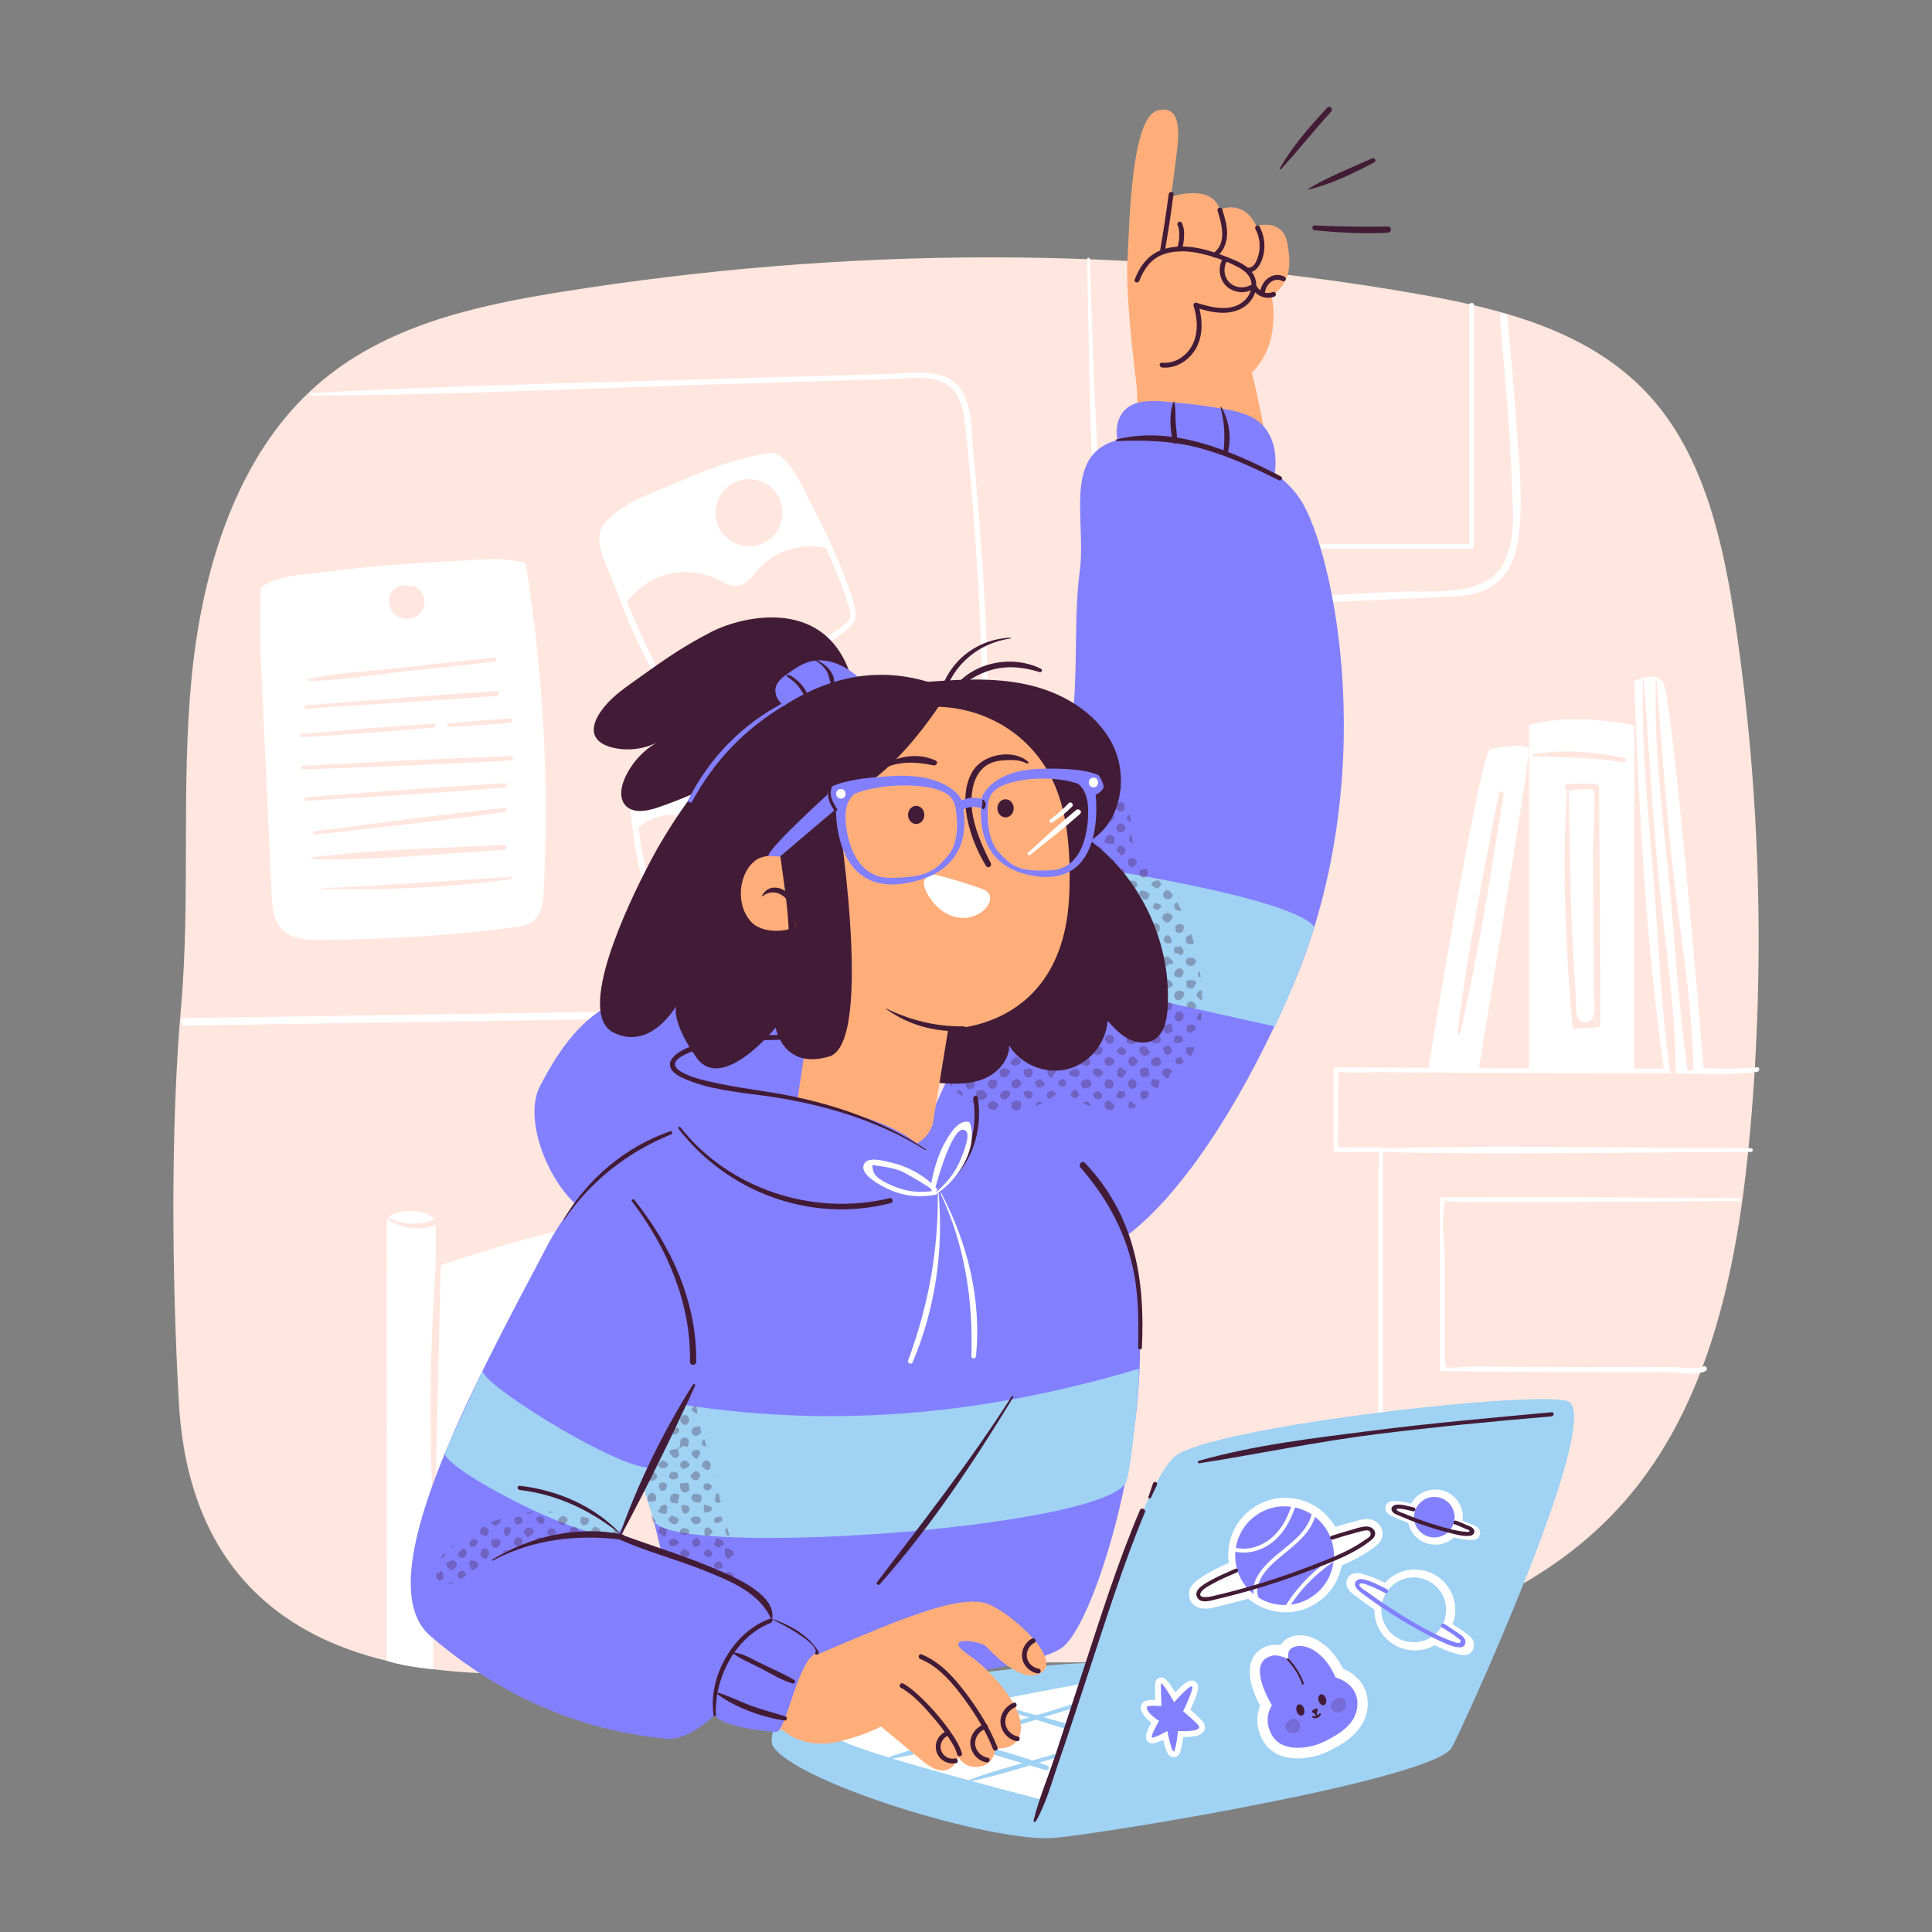 <?xml version="1.0" encoding="utf-8"?>
<!-- Generator: Adobe Illustrator 27.5.0, SVG Export Plug-In . SVG Version: 6.00 Build 0)  -->
<svg version="1.1" xmlns="http://www.w3.org/2000/svg" xmlns:xlink="http://www.w3.org/1999/xlink" x="0px" y="0px"
	 viewBox="0 0 500 500" style="enable-background:new 0 0 500 500;" xml:space="preserve">
<rect x="0" y="0" width="500" height="500" fill="#808080" stroke="none"/>
<g id="Background_Simple">
	<g>
		<path style="fill:#FFE6DE;" d="M156.403,431.604c66.673-0.077,57.523-1.314,124.197-1.391c25.426-0.029,51.08-0.083,75.927-5.842
			c24.847-5.759,49.16-17.749,65.905-38.175c20.786-25.355,27.571-60.351,30.539-93.895c3.848-43.496,2.559-87.507-3.828-130.661
			c-3.126-21.125-8.017-43.194-21.81-58.704c-15.209-17.103-38.239-22.94-60.034-26.781
			c-73.161-12.893-148.211-12.346-221.553-0.686c-22.678,3.605-46.278,8.781-63.946,24.381
			c-20.515,18.114-29.487,47.38-32.223,75.651s-0.249,56.883-2.73,85.182c-2.767,31.566-2.326,70.513-0.568,102.162
			C48.037,394.494,63.414,442.336,156.403,431.604"/>
		<g>
			<path style="fill:#FFFFFF;" d="M281.355,67.059c0.457,19.548,0.498,39.083,1.602,58.612c0.405,7.168-0.04,15.784,3.446,22.325
				c2.898,5.438,8.447,8.04,14.334,8.909c8.627,1.275,17.725,0.064,26.381-0.325c10.281-0.461,20.562-0.923,30.843-1.384
				c4.975-0.223,9.95-0.438,14.924-0.67c3.691-0.172,7.636-0.234,11.104-1.682c5.767-2.408,8.252-7.875,9.027-13.777
				c1.205-9.173,0.144-18.933-0.468-28.132c-0.643-9.661-1.604-19.3-2.429-28.947c-0.105-1.233-2.04-1.249-1.941,0
				c1.126,14.184,2.61,28.33,3.069,42.559c0.231,7.16,1.366,16.284-2.93,22.527c-5.184,7.534-19.33,5.72-27.372,6.09
				c-17.18,0.791-34.394,1.975-51.588,2.347c-7.504,0.162-16.869-0.445-21.089-7.744c-3.98-6.883-3.369-16.283-3.839-23.982
				c-1.153-18.883-1.816-37.818-2.363-56.727C282.055,66.602,281.345,66.6,281.355,67.059L281.355,67.059z"/>
		</g>
		<g>
			<path style="fill:#FFFFFF;" d="M198.573,193.989c-8.851-0.95-34.011,2.931-34.537,6.899c-0.531,3.998,2.959,29.242,5.824,32.289
				c2.865,3.047,34.984-2.819,36.286-5.93C207.448,224.137,201.774,194.333,198.573,193.989z"/>
			<g>
				<path style="fill:#FFFFFF;" d="M198.573,192.489c-6.308-0.564-12.832,0.334-19.051,1.359
					c-4.575,0.754-12.303,1.373-15.829,4.917c-2.516,2.529-0.946,8.007-0.58,11.088c0.756,6.361,1.66,12.831,3.387,19.011
					c0.943,3.376,1.694,5.988,5.419,6.526c5.344,0.773,11.284-0.446,16.546-1.333c5.327-0.898,11.22-1.764,16.169-4.047
					c3.16-1.458,3.341-3.182,3.109-6.513c-0.453-6.488-1.82-13.04-3.395-19.336c-0.733-2.93-1.771-10.539-5.375-11.619
					c-1.853-0.556-2.645,2.339-0.798,2.893c1.73,0.519,3.037,8.537,3.399,10.012c1.203,4.907,2.193,9.9,2.835,14.913
					c0.385,3.011,1.554,5.871-1.502,7.134c-3.968,1.641-8.433,2.415-12.631,3.204c-4.85,0.912-9.8,1.696-14.743,1.815
					c-4.252,0.103-4.99-0.338-6.14-4.447c-1.362-4.867-2.155-9.93-2.854-14.929c-0.355-2.537-2.368-9.752-0.902-12.101
					c0.889-1.426,4.557-2.062,6.019-2.466c2.844-0.785,5.755-1.351,8.664-1.83c5.951-0.981,12.215-1.791,18.253-1.252
					C200.495,195.661,200.484,192.66,198.573,192.489z"/>
			</g>
			<path style="fill:#FFE6DE;" d="M198.252,204.642c-0.845,3.457-4.332,5.574-7.789,4.729c-3.457-0.845-5.574-4.332-4.729-7.789
				c0.845-3.457,4.332-5.574,7.789-4.729C196.98,197.699,199.098,201.186,198.252,204.642z"/>
			<path style="fill:#FFE6DE;" d="M206.146,227.248c0.551-1.318-0.149-7.423-1.382-14.05c-4.221-2.096-9.611-1.876-13.509,0.827
				c-1.473,1.022-2.978,2.422-4.758,2.202c-1.372-0.17-2.409-1.265-3.471-2.149c-2.906-2.417-6.833-3.564-10.583-3.09
				c-2.663,0.336-5.208,1.489-7.253,3.225c1.178,8.159,3.026,17.217,4.671,18.965C172.725,236.225,204.844,230.359,206.146,227.248z
				"/>
		</g>
		<g>
			<path style="fill:#FFFFFF;" d="M450.12,310.061c-25.612-0.182-51.224-0.2-76.837-0.214c-0.329,0-0.608,0.279-0.608,0.608
				c-0.008,14.592-0.016,29.183-0.024,43.775c0,0.344,0.29,0.629,0.632,0.632c11.609,0.103,23.218,0.184,34.827,0.23
				c7.803,0.031,15.607,0.059,23.41,0.017c2.285-0.012,7.851,0.992,9.912-0.321c0.7-0.446,0.052-1.566-0.653-1.117
				c-1.281,0.816-6.178,0.125-7.862,0.137c-5.643,0.04-11.287,0.03-16.93,0.017c-11.762-0.028-23.523-0.095-35.285-0.174
				c-1.816-0.012-5.715,0.733-7.4-0.053c1.145,0.534,0.612-0.245,0.612-1.833c-0.001-2.386-0.003-4.772-0.004-7.158
				c-0.003-6.215-0.007-12.431-0.01-18.646c-0.002-4.314-0.958-9.907-0.008-14.133c0.056-0.251-0.179-1.125-0.001-1.343
				c-0.388,0.474,4.389,0.645,3.332,0.576c1.952,0.127,3.951-0.002,5.911-0.003c7.224-0.004,14.448-0.017,21.672-0.029
				c15.105-0.023,30.209-0.073,45.314-0.18C450.627,310.845,450.628,310.064,450.12,310.061L450.12,310.061z"/>
		</g>
		<g>
			<path style="fill:#FFFFFF;" d="M454.722,276.206c-4.247,0.546-8.711,0.273-12.98,0.305c-8.799,0.066-17.598,0.059-26.397,0.045
				c-18.869-0.031-37.738-0.133-56.606-0.258c-4.333-0.029-8.667-0.058-13-0.092c-0.324-0.003-0.6,0.277-0.6,0.6
				c0,6.904,0,13.808,0,20.712c0,0.324,0.275,0.6,0.6,0.6c2.247,0,4.493,0,6.74,0c1.316,0,2.649,0.051,3.965,0
				c1.116-0.044,0.428-0.087,0.256-0.471c0.556,1.246,0,4.043,0,5.377c0,9.226,0,18.452,0,27.678c0,25.047,0,50.094,0,75.141
				c0,6.177,0,12.353,0,18.53c0,0.772,1.2,0.773,1.2,0c0-37.05,0-74.1,0-111.15c0-5.235,0-10.469,0-15.704
				c0-0.324-0.275-0.6-0.6-0.6c-2.247,0-4.493,0-6.74,0c-1.219,0-2.445-0.038-3.663,0c-1.567,0.049-0.413,0.738-0.558,0.088
				c-0.465-2.084,0-4.841,0-6.966c0-3.08,0-6.161,0-9.241c0-1.027,0.065-2.079,0-3.104c-0.062-0.978,0.332-0.693-0.568-0.29
				c0.357-0.16,1.339-0.031,1.713,0.013c3.104,0.366,6.451,0.047,9.574,0.068c24.418,0.164,48.838,0.314,73.256,0.272
				c7.995-0.014,16.454,0.669,24.409-0.352C455.477,277.308,455.487,276.107,454.722,276.206L454.722,276.206z"/>
		</g>
		<g>
			<path style="fill:#FFFFFF;" d="M80.525,102.375c33.317-0.064,66.679-1.703,99.978-2.753c16.599-0.523,33.198-1.037,49.799-1.513
				c3.677-0.105,7.958-0.747,11.575,0.11c6.614,1.568,7.374,7.044,8.011,12.782c0.904,8.139,1.607,16.304,2.223,24.469
				c2.563,33.975,2.994,68.117,1.301,102.146c-0.204,4.099-0.299,8.246-0.72,12.328c-0.284,2.753-0.819,5.701-2.741,7.862
				c-1.987,2.234-5.633,2.653-8.39,2.84c-8.357,0.566-16.851,0.262-25.227,0.373c-17.29,0.23-34.579,0.478-51.869,0.729
				c-38.902,0.565-77.804,1.155-116.706,1.741c-1.248,0.019-1.251,1.96,0,1.941c37.572-0.574,75.144-1.143,112.716-1.738
				c18.952-0.3,37.905-0.603,56.856-0.926c8.691-0.148,17.913,0.568,26.525-0.668c5.295-0.76,8.791-3.593,9.948-8.877
				c1.705-7.789,1.236-16.497,1.539-24.441c0.363-9.494,0.559-18.995,0.588-28.497c0.058-18.348-0.526-36.699-1.719-55.007
				c-0.618-9.482-1.406-18.953-2.351-28.408c-0.527-5.27-0.082-13.136-4.12-17.269c-4.253-4.352-12.063-3.002-17.439-2.846
				c-8.894,0.258-17.787,0.528-26.68,0.803c-41.01,1.27-82.127,1.932-123.096,4.182C80.118,101.76,80.112,102.376,80.525,102.375
				L80.525,102.375z"/>
		</g>
		<g>
			<path style="fill:#FFFFFF;" d="M136.091,146.067c4.48,27.908,6.078,56.283,4.604,84.51c-0.149,2.854-0.507,6.064-2.753,7.831
				c-1.424,1.119-3.314,1.398-5.111,1.626c-16.598,2.107-33.328,3.174-50.059,3.195c-3.417,0.004-7.204-0.18-9.642-2.575
				c-2.386-2.343-2.684-6.023-2.838-9.364c-0.941-20.454-1.882-40.908-2.823-61.361c-0.274-5.954-0.018-17.65-0.018-17.65
				c3.298-3.441,12.217-3.662,16.942-4.289c14.528-1.925,29.185-2.64,43.823-3.353C128.216,144.637,135.929,145.059,136.091,146.067
				z"/>
			<path style="fill:#FFE6DE;" d="M106.777,152.083c-1.79-1.217-4.539-0.46-5.594,1.43c-1.055,1.89-0.368,4.504,1.388,5.771
				c1.459,1.053,3.545,1.179,5.096,0.267c1.551-0.912,2.457-2.831,2.129-4.6c-0.328-1.77-1.894-3.249-3.685-3.429"/>
			<g>
				<path style="fill:#FFE6DE;" d="M79.809,176.23c7.984-0.057,16.122-1.493,24.056-2.356c8.019-0.872,16.037-1.745,24.056-2.617
					c0.701-0.076,0.708-1.184,0-1.106c-8.339,0.918-16.679,1.835-25.018,2.753c-7.664,0.843-15.62,1.197-23.164,2.811
					C79.447,175.777,79.516,176.232,79.809,176.23L79.809,176.23z"/>
			</g>
			<g>
				<path style="fill:#FFE6DE;" d="M79.232,183.395c16.419-1.13,32.855-2.024,49.265-3.288c0.811-0.063,0.823-1.328,0-1.275
					c-16.434,1.059-32.842,2.489-49.265,3.682C78.67,182.555,78.665,183.434,79.232,183.395L79.232,183.395z"/>
			</g>
			<g>
				<path style="fill:#FFE6DE;" d="M78.071,190.784c11.388-0.608,22.799-1.479,34.156-2.508c0.622-0.056,0.638-1.024,0-0.984
					c-11.387,0.707-22.803,1.579-34.156,2.705C77.576,190.046,77.558,190.812,78.071,190.784L78.071,190.784z"/>
			</g>
			<g>
				<path style="fill:#FFE6DE;" d="M116.169,188.134c5.272-0.257,10.541-0.611,15.802-1.034c0.751-0.06,0.763-1.232,0-1.181
					c-5.272,0.35-10.543,0.77-15.802,1.287C115.586,187.263,115.564,188.163,116.169,188.134L116.169,188.134z"/>
			</g>
			<g>
				<path style="fill:#FFE6DE;" d="M78.307,199.126c17.971-0.557,35.952-1.37,53.907-2.303c0.743-0.038,0.751-1.191,0-1.163
					c-17.97,0.693-35.956,1.507-53.907,2.574C77.739,198.269,77.73,199.144,78.307,199.126L78.307,199.126z"/>
			</g>
			<g>
				<path style="fill:#FFE6DE;" d="M79.224,207.242c17.123-0.973,34.256-2.055,51.356-3.382c0.738-0.057,0.752-1.206,0-1.162
					c-17.127,0.999-34.253,2.245-51.356,3.598C78.623,206.343,78.611,207.277,79.224,207.242L79.224,207.242z"/>
			</g>
			<g>
				<path style="fill:#FFE6DE;" d="M81.569,216.016c16.381-1.894,32.822-3.568,49.151-5.875c0.585-0.083,0.454-1.1-0.141-1.04
					c-16.366,1.646-32.691,3.937-49.01,5.996C80.992,215.17,80.979,216.084,81.569,216.016L81.569,216.016z"/>
			</g>
			<g>
				<path style="fill:#FFE6DE;" d="M80.839,222.392c16.45,0.307,33.132-1.459,49.551-2.423c0.851-0.05,0.858-1.38,0-1.331
					c-16.439,0.928-33.225,1.1-49.551,3.286C80.55,221.962,80.527,222.386,80.839,222.392L80.839,222.392z"/>
			</g>
			<g>
				<path style="fill:#FFE6DE;" d="M83.235,230.102c16.286,0.261,32.921-0.388,49.074-2.576c0.339-0.046,0.26-0.62-0.081-0.599
					c-16.34,1.037-32.627,2.252-48.993,2.949C83.091,229.883,83.089,230.099,83.235,230.102L83.235,230.102z"/>
			</g>
		</g>
		<g>
			<path style="fill:#FFFFFF;" d="M199.529,118.656c-11.886,1.588-43.566,14.714-42.986,20.076
				c0.585,5.401,13.226,37.317,17.95,40.388c4.724,3.07,44.875-14.88,45.584-19.367
				C220.786,155.264,203.827,118.081,199.529,118.656z"/>
			<g>
				<path style="fill:#FFFFFF;" d="M199.13,117.209c-8.378,1.235-16.605,4.517-24.347,7.826
					c-5.775,2.468-15.198,5.602-18.854,11.195c-2.56,3.916,1.499,11.017,2.909,14.765c3.014,8.009,6.269,16.124,10.488,23.585
					c2.391,4.228,4.17,6.936,9.285,6.157c6.873-1.046,13.621-4.029,19.962-6.75c6.765-2.903,14.054-5.96,19.961-10.44
					c3.688-2.797,3.236-5.095,1.868-9.276c-2.723-8.321-6.571-16.426-10.654-24.152c-1.689-3.196-5.559-12.933-10.219-12.962
					c-1.931-0.012-1.933,2.988,0,3c2.579,0.016,7.063,10.385,8.091,12.36c3.18,6.11,6.09,12.403,8.551,18.839
					c1.241,3.246,3.82,7.209,0.849,9.601c-4.652,3.747-10.693,6.273-16.083,8.726c-6.149,2.799-12.485,5.436-19.011,7.232
					c-1.637,0.45-4.493,1.593-6.2,1.04c-1.592-0.516-2.606-2.815-3.399-4.169c-3.806-6.496-6.707-13.609-9.448-20.602
					c-1.087-2.773-2.136-5.564-3.088-8.386c-0.49-1.454-2.139-4.712-1.727-6.317c0.553-2.159,4.635-4.044,6.348-5.044
					c4.038-2.356,8.324-4.32,12.632-6.124c7.29-3.052,15.025-6.05,22.885-7.209C201.831,119.821,201.022,116.93,199.13,117.209z"/>
			</g>
			<path style="fill:#FFE6DE;" d="M202.517,132.698c0,4.793-3.886,8.679-8.679,8.679c-4.793,0-8.679-3.886-8.679-8.679
				c0-4.793,3.886-8.679,8.679-8.679C198.632,124.019,202.517,127.904,202.517,132.698z"/>
			<path style="fill:#FFE6DE;" d="M220.077,159.752c0.3-1.9-2.569-9.665-6.302-17.942c-6.194-1.392-13.177,0.619-17.412,5.404
				c-1.601,1.809-3.122,4.122-5.521,4.403c-1.85,0.217-3.557-0.885-5.23-1.702c-4.576-2.233-10.081-2.477-14.837-0.658
				c-3.378,1.292-6.338,3.614-8.459,6.54c4.151,10.299,9.467,21.56,12.178,23.322C179.217,182.189,219.369,164.239,220.077,159.752z
				"/>
		</g>
		<g>
			<path style="fill:#FFFFFF;" d="M350.15,297.845c34.255,1.325,68.723,0.265,103.002,0.291c0.627,0.001,0.628-0.975,0-0.975
				c-34.28,0.026-68.747-1.034-103.002,0.291C349.896,297.461,349.896,297.836,350.15,297.845L350.15,297.845z"/>
		</g>
		<path style="fill:#FFFFFF;" d="M422.934,276.806h-27.225v-89.136c7.861-2.271,17.199-1.78,27.225,0V276.806z"/>
		<path style="fill:#FFFFFF;" d="M430.627,276.806c-4.689-32.907-6.48-67.32-7.693-100.537c0,0,4.786-2.557,7.357,0
			c2.57,2.556,10.648,100.537,10.648,100.537H430.627z"/>
		<path style="fill:#FFFFFF;" d="M395.709,193.933c-0.305-1.589-7.382-0.801-10.057,0c-2.675,0.801-16.05,82.873-16.05,82.873
			l13.054,0.211C382.655,277.016,396.069,195.807,395.709,193.933z"/>
		<g>
			<path style="fill:#FFE6DE;" d="M405.62,203.706c-1.493,20.537-0.423,41.317,1.306,61.811c0.032,0.379,0.318,0.784,0.75,0.75
				c1.889-0.148,3.778-0.289,5.667-0.433c0.43-0.033,0.795-0.338,0.796-0.796c0.039-20.442-0.189-40.889-0.305-61.331
				c-0.003-0.454-0.382-0.839-0.839-0.839c-2.402,0-4.805-0.022-7.206,0.027c-1.043,0.021-1.045,1.6,0,1.622
				c1.581,0.033,5.321-0.75,6.578,0.029c0.685,0.425-0.129,13.536-0.116,15.978c0.069,12.2,0.152,24.4,0.231,36.6
				c0.015,2.255,1.061,7.06-1.973,7.382c-3.273,0.347-2.535-4.495-2.693-6.696c-0.417-5.785-0.733-11.576-0.982-17.371
				c-0.525-12.242-0.552-24.489-0.877-36.733C405.951,203.487,405.635,203.491,405.62,203.706z"/>
		</g>
		<g>
			<path style="fill:#FFE6DE;" d="M425.195,175.502c-0.498,17.261,1.346,34.565,2.738,51.757
				c1.343,16.589,1.918,33.576,4.251,50.048c0.123,0.87,1.516,0.642,1.51-0.204c-0.123-16.848-2.953-34.002-4.543-50.771
				c-1.604-16.924-2.428-33.892-3.816-50.829C425.328,175.413,425.198,175.41,425.195,175.502L425.195,175.502z"/>
		</g>
		<g>
			<path style="fill:#FFE6DE;" d="M428.51,175.502c-0.49,17.175,1.66,34.378,3.349,51.449c1.634,16.512,2.492,33.342,4.83,49.756
				c0.124,0.869,1.517,0.643,1.51-0.204c-0.132-16.749-3.26-33.841-5.138-50.471c-1.899-16.815-3.013-33.672-4.411-50.529
				C428.643,175.413,428.512,175.41,428.51,175.502L428.51,175.502z"/>
		</g>
		<g>
			<path style="fill:#FFFFFF;" d="M112.127,431.99c-4.725-0.407-9.125-1.21-11.975-2.166l-0.066-113.945
				c0-2.423,9.405-4.123,12.737,0L112.127,431.99z"/>
			<path style="fill:#FFFFFF;" d="M228.988,349.958l-2.003-36.575c-6.499-2.842-34.108-1.826-41.189-1.397
				c-25.349,1.536-48.883,7.798-72.973,15.835v58.134c6.808,3.687,18.084,2.963,25.694,1.544
				c24.422-4.554,48.844-9.109,73.265-13.663c6.905-1.288,14.846-3.36,17.662-9.795
				C231.365,359.653,230.197,354.594,228.988,349.958z"/>
			<g>
				<path style="fill:#FFE6DE;" d="M112.657,388.239c0.437-20.876,0.991-41.751,1.446-62.624c0.016-0.744-1.085-0.725-1.144,0
					c-1.665,20.667-1.935,41.916-1.005,62.624C111.975,388.69,112.648,388.694,112.657,388.239L112.657,388.239z"/>
			</g>
			<g>
				<path style="fill:#FFE6DE;" d="M99.636,315.032c4.217,3.219,9.306,3.785,14.13,1.513c0.887-0.418,0.109-1.787-0.776-1.328
					c-4.12,2.139-9.211,1.975-13.156-0.525C99.614,314.552,99.44,314.883,99.636,315.032L99.636,315.032z"/>
			</g>
			<path style="fill:#FFFFFF;" d="M237.468,430.894h-12.736V306.441c0-2.423,9.405-4.123,12.736,0V430.894z"/>
			<g>
				<path style="fill:#FFE6DE;" d="M224.281,305.594c4.217,3.22,9.306,3.786,14.13,1.513c0.887-0.418,0.109-1.787-0.776-1.328
					c-4.12,2.139-9.21,1.975-13.156-0.525C224.26,305.114,224.085,305.445,224.281,305.594L224.281,305.594z"/>
			</g>
			<g>
				<path style="fill:#FFE6DE;" d="M223.975,371.098c2.044-8.956,1.164-19.074,1.409-28.231c0.268-10.031,0.893-20.129,0.717-30.162
					c-0.015-0.876-1.29-0.86-1.35,0c-0.692,10.012-0.59,20.129-0.839,30.162c-0.227,9.15-1.618,19.188-0.046,28.231
					C223.876,371.153,223.963,371.15,223.975,371.098L223.975,371.098z"/>
			</g>
		</g>
		<g>
			<path style="fill:#FFE6DE;" d="M377.905,267.313c4.733-20.234,7.9-41.16,11.236-61.67c0.13-0.797-1.073-1.152-1.229-0.339
				c-3.941,20.459-8.169,41.234-10.707,61.914C377.156,267.618,377.815,267.699,377.905,267.313L377.905,267.313z"/>
		</g>
		<g>
			<path style="fill:#FFE6DE;" d="M396.669,195.727c7.984,0.315,15.62,0.276,23.564,1.557c0.718,0.116,1.043-0.96,0.307-1.112
				c-7.665-1.58-16.203-2.409-23.927-0.86C396.372,195.361,396.44,195.718,396.669,195.727L396.669,195.727z"/>
		</g>
		<g>
			<path style="fill:#FFFFFF;" d="M298.493,69.899c0,8.1,0,16.2,0,24.3c0,12.796,0,25.591,0,38.387c0,2.93,0,5.861,0,8.791
				c0,0.338,0.286,0.625,0.625,0.625c9.24,0,18.48,0,27.721,0c14.631,0,29.262,0,43.892,0c3.375,0,6.749,0,10.124,0
				c0.338,0,0.625-0.286,0.625-0.625c0-7.043,0-14.086,0-21.129c0-11.179,0-22.358,0-33.537c0-2.577,0-5.154,0-7.731
				c0-0.804-1.25-0.806-1.25,0c0,7.043,0,14.086,0,21.129c0,11.179,0,22.358,0,33.537c0,2.577,0,5.154,0,7.731
				c0.208-0.208,0.417-0.417,0.625-0.625c-9.24,0-18.481,0-27.721,0c-14.631,0-29.262,0-43.892,0c-3.375,0-6.749,0-10.124,0
				c0.208,0.208,0.417,0.417,0.625,0.625c0-8.1,0-16.2,0-24.3c0-12.796,0-25.591,0-38.387c0-2.931,0-5.861,0-8.791
				C299.743,69.094,298.493,69.093,298.493,69.899L298.493,69.899z"/>
		</g>
	</g>
</g>
<g id="Lines">
	<g>
		<path style="fill:#421B36;" d="M331.472,43.81c4.502-4.833,8.579-10.064,13.04-14.945c0.617-0.675-0.379-1.681-1.008-1.008
			c-4.497,4.817-9.026,10.001-12.32,15.731C331.083,43.765,331.327,43.965,331.472,43.81L331.472,43.81z"/>
	</g>
	<g>
		<path style="fill:#421B36;" d="M338.555,49.07c5.853-1.325,11.836-4.281,17.127-7.069c0.673-0.355,0.082-1.303-0.587-1.004
			c-5.493,2.46-11.456,4.807-16.602,7.928C338.415,48.972,338.467,49.09,338.555,49.07L338.555,49.07z"/>
	</g>
	<g>
		<path style="fill:#421B36;" d="M340.24,59.587c6.278,0.639,12.639,0.939,18.946,0.636c1.013-0.049,1.026-1.593,0-1.584
			c-6.33,0.052-12.621,0.042-18.946-0.289C339.434,58.308,339.462,59.508,340.24,59.587L340.24,59.587z"/>
	</g>
</g>
<g id="Device">
	<g>
		<g>
			<path style="fill:#A0D2F4;" d="M282.349,430.532c-1.741-0.976-58.746,4.391-78.354,12.683c-4.279,1.809-4.669,7.451-4.049,8.532
				c5.434,9.47,57.472,25.385,73.073,23.887c15.6-1.498,97.824-15.266,102.664-23.294c2.01-3.335,38.455-82.624,30.577-89.436
				c-4.351-3.762-93.511,6.206-102.319,14.111C295.133,384.92,282.349,430.532,282.349,430.532z"/>
			<g>
				<path style="fill:#FFFFFF;" d="M269.073,465.601c0,0-53.244-13.63-52.28-16.031c0.964-2.401,62.804-13.745,62.804-13.745
					S270.175,465.865,269.073,465.601z"/>
				<g>
					<path style="fill:#A0D2F4;" d="M230.69,455.185c15.955-2.816,31.605-8.459,47.082-13.146c0.641-0.194,0.359-1.215-0.277-1.003
						c-15.478,5.145-31.502,8.462-46.982,13.508C230.101,454.677,230.272,455.259,230.69,455.185L230.69,455.185z"/>
				</g>
				<g>
					<path style="fill:#A0D2F4;" d="M251.055,461.026c7.456-1.506,14.729-4.026,22.05-6.076c0.621-0.174,0.354-1.152-0.267-0.967
						c-7.288,2.17-14.787,3.917-21.9,6.618C250.675,460.701,250.774,461.083,251.055,461.026L251.055,461.026z"/>
				</g>
				<g>
					<path style="fill:#A0D2F4;" d="M231.614,446.023c12.916,4.315,25.975,8.241,39.041,12.083c0.762,0.224,1.052-0.912,0.324-1.175
						c-12.805-4.632-26.204-7.499-39.158-11.658C231.342,445.119,231.141,445.865,231.614,446.023L231.614,446.023z"/>
				</g>
				<g>
					<path style="fill:#A0D2F4;" d="M255.048,440.844c12.916,4.315,25.975,8.241,39.041,12.083c0.762,0.224,1.052-0.912,0.324-1.175
						c-12.805-4.632-26.204-7.499-39.158-11.658C254.776,439.94,254.575,440.686,255.048,440.844L255.048,440.844z"/>
				</g>
			</g>
			<g>
				<path style="fill:#421B36;" d="M268.068,471.366c2.654-4.557,4.107-10.096,5.822-15.049c2.61-7.54,5.068-15.13,7.563-22.708
					c4.667-14.174,9.142-28.504,14.872-42.295c0.303-0.729-0.972-1.274-1.285-0.542c-5.711,13.367-10.081,27.329-14.605,41.13
					c-2.445,7.457-4.885,14.916-7.33,22.373c-1.826,5.567-4.224,11.158-5.611,16.849C267.41,471.465,267.885,471.68,268.068,471.366
					L268.068,471.366z"/>
			</g>
			<g>
				<path style="fill:#421B36;" d="M297.895,387.555c0.458-1.096,1.041-2.138,1.52-3.227c0.324-0.735-0.738-1.19-1.02-0.43
					c-0.425,1.147-0.742,2.33-1.187,3.467C297.039,387.797,297.721,387.969,297.895,387.555L297.895,387.555z"/>
			</g>
			<g>
				<path style="fill:#421B36;" d="M310.417,378.691c15.456-2.423,30.698-5.657,46.252-7.58c14.933-1.847,29.915-3.281,44.906-4.565
					c0.675-0.058,0.678-1.122,0-1.059c-15.617,1.444-31.242,2.823-46.802,4.81c-14.808,1.891-30.146,3.667-44.531,7.762
					C309.827,378.177,310.009,378.755,310.417,378.691L310.417,378.691z"/>
			</g>
		</g>
		<g>
			<path style="fill:#FFFFFF;" d="M304.231,454.687c-0.445,0.135-0.934,0.072-1.339-0.174c-0.397-0.241-1.025-0.621-1.855-4.265
				c-0.67,0.325-1.393,0.647-1.921,0.808c-0.918,0.279-1.63,0.141-2.116-0.411c-0.584-0.663-0.877-1.469,0.964-4.828
				c-1.171-0.886-2.621-2.293-2.715-3.873c-0.037-0.627,0.303-1.476,1.384-1.804c0.594-0.181,1.526-0.213,2.37-0.194
				c-0.233-4.675-0.147-5.359,1.066-5.728l0.27-0.082l0.286,0.02c0.62,0.046,1.261,0.093,3.519,3.839
				c1.24-1.321,2.708-2.697,3.688-2.994c0.076-0.023,0.15-0.041,0.22-0.055c0.639-0.126,1.276,0.11,1.664,0.616
				c0.448,0.583,0.999,1.301-1.652,6.916c1.545,1.317,3.14,2.782,3.518,3.506c0.305,0.585,0.342,1.217,0.105,1.782
				c-0.276,0.656-0.871,1.127-1.769,1.4c-1.053,0.32-2.581,0.38-3.706,0.372c-0.141,1.098-0.384,2.62-0.76,3.818
				C305.175,454.233,304.635,454.564,304.231,454.687z"/>
			<path style="fill:#8380FF;" d="M300.512,435.662c-0.224-0.017,0.086,5.89,0.086,5.89s-3.882-0.367-3.842,0.302
				c0.098,1.642,3.213,3.497,3.213,3.497s-2.258,3.817-1.836,4.297c0.316,0.359,3.979-1.655,3.979-1.655s1.289,6.847,1.897,4.909
				c0.608-1.938,0.851-4.922,0.851-4.922s6.278,0.42,5.381-1.298c-0.407-0.781-4.048-3.804-4.048-3.804s3.268-6.671,2.148-6.451
				c-1.121,0.22-4.457,4.125-4.457,4.125S301.148,435.709,300.512,435.662z"/>
		</g>
		<g>
			<path style="fill:#FFFFFF;" d="M336.134,455.088c-4.037,0.08-7.235-1.408-9.009-4.191c-2.308-3.617-1.933-7.133-1.006-9.45
				c-1.421-2.622-3.742-7.853-2.199-11.734c0.53-1.335,1.716-3.053,4.356-3.783c0.453-0.18,0.959-0.275,1.532-0.287
				c0.437-0.009,0.982,0.041,1.569,0.148c0.504-0.858,1.518-1.956,3.504-2.406c0.466-0.105,0.951-0.163,1.443-0.173
				c4.228-0.084,8.634,3.341,11.241,8.63c2.69,1.089,6.326,3.833,6.403,8.862c0.108,7.306-6.724,10.781-10.008,12.451
				C341.682,454.314,338.757,455.036,336.134,455.088z"/>
			<path style="fill:#8380FF;" d="M329.177,441.326c0,0-6.953-11.104-0.084-12.771c0.883-0.497,3.842,0.359,4.469,1.04
				c0.167,0.181-1.311-2.795,1.839-3.508c3.15-0.713,7.687,2.013,10.239,8.031c0,0,5.587,1.355,5.666,6.685
				c0.08,5.329-4.91,8.062-8.48,9.878c-3.569,1.816-10.691,3.029-13.475-1.336C326.566,444.977,329.177,441.326,329.177,441.326z"/>
			<g>
				<path style="fill:#421B36;" d="M337.437,435.663c-0.834-2.424-2.231-4.561-3.964-6.438c-0.219-0.237-0.572,0.117-0.354,0.354
					c1.672,1.811,3.03,3.876,3.835,6.217C337.059,436.099,337.542,435.969,337.437,435.663L337.437,435.663z"/>
			</g>
			<path style="fill:#421B36;" d="M337.483,442.182c0.266,0.782,0.057,1.578-0.467,1.779c-0.524,0.201-1.164-0.27-1.43-1.051
				c-0.266-0.782-0.057-1.578,0.467-1.779C336.577,440.93,337.217,441.401,337.483,442.182z"/>
			<path style="fill:#421B36;" d="M343.141,439.554c0.259,0.76,0.055,1.535-0.454,1.731c-0.51,0.196-1.132-0.262-1.391-1.023
				c-0.259-0.76-0.055-1.535,0.454-1.731C342.26,438.335,342.882,438.793,343.141,439.554z"/>
			<g>
				<path style="fill:#421B36;" d="M340.705,442.134c-0.039,0.006-0.86,0.274-1.094,0.613c-0.234,0.339,0.657,1.063,1.057,0.66
					C341.069,443.005,341.202,442.055,340.705,442.134z"/>
				<g>
					<path style="fill:#421B36;" d="M340.283,443.334c0.077,0.365,0.199,0.716,0.355,1.055c0.055,0.119,0.236,0.158,0.342,0.09
						c0.123-0.079,0.148-0.215,0.09-0.342c-0.01-0.022-0.02-0.044-0.03-0.067c-0.003-0.007-0.016-0.047-0.022-0.051
						c0.013,0.031,0.015,0.034,0.004,0.009c-0.005-0.011-0.009-0.023-0.014-0.034c-0.007-0.017-0.014-0.034-0.02-0.051
						c-0.031-0.08-0.06-0.161-0.087-0.243c-0.054-0.164-0.098-0.331-0.134-0.499c-0.027-0.128-0.184-0.215-0.307-0.175
						C340.322,443.07,340.254,443.197,340.283,443.334L340.283,443.334z"/>
				</g>
				<g>
					<path style="fill:#421B36;" d="M339.783,444.586c0.773,0.293,1.641-0.082,2.031-0.792c0.065-0.118,0.029-0.273-0.09-0.342
						c-0.114-0.067-0.277-0.029-0.342,0.09c-0.138,0.251-0.318,0.423-0.584,0.551c-0.039,0.019,0.027-0.01-0.012,0.006
						c-0.018,0.007-0.037,0.014-0.056,0.021c-0.039,0.014-0.078,0.025-0.118,0.035c-0.083,0.021-0.136,0.029-0.222,0.031
						c-0.172,0.006-0.309-0.02-0.473-0.082c-0.126-0.048-0.274,0.053-0.307,0.175C339.57,444.419,339.657,444.538,339.783,444.586
						L339.783,444.586z"/>
				</g>
			</g>
			<g style="opacity:0.2;">
				<path style="fill:#421B36;" d="M333.998,444.938c-0.346,0.235-0.685,0.493-0.944,0.827c-0.26,0.334-0.436,0.754-0.414,1.179
					c0.04,0.756,0.698,1.332,1.396,1.541c0.48,0.143,1.015,0.153,1.473-0.07c0.774-0.377,1.158-1.418,0.879-2.245
					C336.109,445.344,335.563,444.421,333.998,444.938"/>
			</g>
			<g style="opacity:0.2;">
				<path style="fill:#421B36;" d="M346.164,439.434c-0.453,0.258-0.8,0.476-1.165,0.857c-0.365,0.381-0.628,0.903-0.585,1.432
					c0.062,0.769,0.767,1.344,1.501,1.454c0.748,0.112,1.561-0.194,2.037-0.815c0.476-0.622,0.567-1.545,0.178-2.212
					C347.741,439.483,346.875,439.15,346.164,439.434"/>
			</g>
		</g>
		<g>
			<g>
				<path style="fill:#FFFFFF;" d="M357.801,397.217c0.173-1.795-1.109-3.495-2.982-3.954c-1.23-0.291-2.35-0.024-3.087,0.161
					c-2.07,0.521-4.136,1.104-6.185,1.738c-2.041-3.601-5.555-6.344-9.92-7.234c-8.008-1.633-15.852,3.552-17.485,11.56
					c-0.348,1.708-0.37,3.404-0.136,5.038c-2.765,1.11-5.401,2.52-7.864,4.208c-2.837,1.943-2.538,4.103-2.279,4.94
					c0.42,1.358,1.491,2.242,2.948,2.539c0.831,0.169,1.788,0.148,2.821-0.085c3.16-0.712,6.305-1.518,9.432-2.395
					c1.845,1.575,4.098,2.722,6.638,3.24c8.008,1.633,15.851-3.552,17.484-11.56c0.018-0.086,0.023-0.172,0.039-0.258
					c2.906-1.277,6.053-2.836,8.798-5.038C356.468,399.76,357.649,398.812,357.801,397.217z"/>
				
					<ellipse transform="matrix(0.804 -0.594 0.594 0.804 -174.239 276.287)" style="fill:#8380FF;" cx="332.587" cy="402.83" rx="12.783" ry="12.783"/>
				<g>
					<path style="fill:#FFFFFF;" d="M339.555,391.627c-1.306,5.381-6.495,8.334-10.325,11.805c-1.779,1.612-3.48,3.486-4.401,5.736
						c-0.606,1.48-0.608,3.607,0.113,5.047c0.291,0.581,1.131,0.018,0.843-0.557c-0.949-1.895-0.121-4.261,0.933-5.886
						c1.351-2.083,3.279-3.742,5.182-5.302c3.566-2.92,7.502-5.93,8.645-10.641C340.699,391.196,339.708,390.995,339.555,391.627
						L339.555,391.627z"/>
				</g>
				<g>
					<path style="fill:#FFFFFF;" d="M333.716,415.822c3.361-5.241,7.919-9.635,13.259-12.831c0.559-0.335,0-1.177-0.557-0.843
						c-5.495,3.29-10.147,7.827-13.603,13.217C332.464,415.912,333.368,416.364,333.716,415.822L333.716,415.822z"/>
				</g>
				<g>
					<path style="fill:#421B36;" d="M319.754,405.988c-2.154,0.964-4.355,1.832-6.41,3.001c-1.328,0.755-4.658,2.396-3.497,4.458
						c0.98,1.74,3.808,0.709,5.239,0.371c2.795-0.66,5.574-1.384,8.335-2.172c5.522-1.577,10.971-3.409,16.324-5.489
						c4.956-1.926,10.21-3.854,14.49-7.085c0.799-0.603,1.875-1.365,1.62-2.522c-0.227-1.028-1.318-1.522-2.285-1.499
						c-1.443,0.035-2.961,0.637-4.337,1.019c-1.568,0.436-3.124,0.91-4.671,1.414c-0.618,0.201-0.295,1.159,0.326,0.957
						c2.202-0.717,4.424-1.368,6.666-1.949c0.57-0.148,1.173-0.354,1.764-0.408c0.249-0.023,0.577-0.047,0.823,0.029
						c0.56,0.173,0.707,0.823,0.46,1.345c-0.193,0.408-1.113,0.917-1.482,1.18c-0.471,0.335-0.953,0.654-1.444,0.958
						c-3.755,2.33-7.976,3.936-12.08,5.535c-8.491,3.31-17.226,5.995-26.11,8.026c-0.78,0.178-3.864,0.609-2.555-1.235
						c0.645-0.909,2.023-1.549,2.973-2.09c1.98-1.127,4.103-1.958,6.178-2.887C320.668,406.682,320.349,405.722,319.754,405.988
						L319.754,405.988z"/>
				</g>
				<g>
					<path style="fill:#FFFFFF;" d="M319.839,401.612c3.314,0.657,6.766-0.384,9.401-2.442c2.894-2.26,4.727-5.538,5.878-8.971
						c0.206-0.615-0.786-0.812-0.99-0.202c-1.059,3.161-2.784,6.245-5.445,8.33c-2.427,1.901-5.578,2.902-8.642,2.295
						C319.403,400.495,319.199,401.485,319.839,401.612L319.839,401.612z"/>
				</g>
			</g>
			<g>
				<path style="fill:#FFFFFF;" d="M380.387,427.911c1.051-0.72,1.391-2.185,0.792-3.409c-0.4-0.799-1.052-1.285-1.486-1.6
					c-1.221-0.886-2.473-1.741-3.746-2.565c1.027-2.738,0.921-5.887-0.575-8.656c-2.744-5.081-9.11-6.982-14.191-4.238
					c-1.083,0.585-2.012,1.342-2.793,2.209c-1.855-0.996-3.814-1.785-5.845-2.355c-2.339-0.657-3.374,0.484-3.71,1.004
					c-0.546,0.843-0.539,1.824-0.04,2.748c0.285,0.527,0.73,1.036,1.325,1.491c1.818,1.39,3.68,2.73,5.573,4.027
					c-0.018,1.714,0.382,3.455,1.252,5.067c2.744,5.081,9.109,6.982,14.19,4.238c0.055-0.03,0.103-0.065,0.157-0.096
					c2.009,0.997,4.281,1.996,6.718,2.485C378.404,428.341,379.453,428.552,380.387,427.911z"/>
				<path style="fill:#A0D2F4;" d="M369.861,424.011c-4.079,2.203-9.172,0.682-11.375-3.397c-2.203-4.079-0.682-9.172,3.397-11.375
					c4.079-2.203,9.172-0.682,11.375,3.397C375.462,416.715,373.941,421.808,369.861,424.011z"/>
				<g>
					<path style="fill:#8380FF;" d="M358.91,411.262c-1.511-0.739-2.991-1.544-4.586-2.093c-0.97-0.334-2.536-0.97-3.35,0.009
						c-0.977,1.177,0.478,2.393,1.344,3.049c1.592,1.204,3.214,2.37,4.863,3.494c3.338,2.277,6.79,4.385,10.334,6.324
						c1.737,0.95,3.491,1.89,5.297,2.703c1.48,0.666,3.474,1.652,5.143,1.583c1.306-0.054,1.667-1.504,0.936-2.445
						c-0.539-0.694-1.424-1.173-2.133-1.667c-0.98-0.682-1.978-1.337-2.989-1.971c-0.599-0.376-1.265,0.505-0.663,0.883
						c1.533,0.962,3.181,1.923,4.561,3.099c0.39,0.157,0.463,0.38,0.22,0.667c-0.011,0.316-0.144,0.41-0.397,0.281
						c-0.447,0.117-1.358-0.337-1.812-0.486c-0.771-0.253-1.525-0.556-2.267-0.884c-3.519-1.557-6.902-3.507-10.186-5.503
						c-3.176-1.931-6.264-4.007-9.252-6.219c-0.449-0.333-2.122-1.222-2.161-1.877c-0.058-0.961,2.003-0.056,2.436,0.102
						c1.47,0.537,2.846,1.287,4.248,1.973C359.135,412.598,359.544,411.572,358.91,411.262L358.91,411.262z"/>
				</g>
			</g>
		</g>
		<g>
			<path style="fill:#FFFFFF;" d="M382.619,397.948c0.59-0.639,0.594-1.666,0.009-2.389c-0.387-0.471-0.895-0.695-1.232-0.839
				c-0.947-0.404-1.91-0.783-2.882-1.138c0.268-1.978-0.282-4.057-1.698-5.673c-2.598-2.964-7.123-3.262-10.087-0.664
				c-0.632,0.554-1.135,1.199-1.523,1.895c-1.386-0.381-2.809-0.609-4.248-0.679c-1.656-0.082-2.172,0.835-2.317,1.232
				c-0.235,0.644-0.082,1.296,0.391,1.835c0.27,0.308,0.643,0.579,1.108,0.791c1.421,0.649,2.864,1.257,4.321,1.833
				c0.249,1.143,0.779,2.241,1.603,3.181c2.598,2.964,7.123,3.262,10.087,0.664c0.032-0.028,0.059-0.059,0.09-0.088
				c1.488,0.358,3.152,0.678,4.848,0.633C381.365,398.535,382.095,398.516,382.619,397.948z"/>
			<path style="fill:#8380FF;" d="M374.659,396.594c-2.18,1.91-5.495,1.692-7.405-0.487c-1.91-2.18-1.692-5.495,0.488-7.405
				c2.179-1.91,5.495-1.692,7.405,0.488S376.839,394.684,374.659,396.594z"/>
			<g>
				<path style="fill:#421B36;" d="M365.935,390.145c-1.437-0.33-3.026-0.867-4.522-0.735c-0.976,0.086-1.747,0.942-1.034,1.849
					c0.374,0.476,1.011,0.688,1.544,0.923c0.951,0.418,1.909,0.818,2.875,1.199c1.672,0.66,3.367,1.266,5.078,1.818
					c1.793,0.579,3.606,1.098,5.435,1.55c1.585,0.392,3.602,0.987,5.258,0.686c0.919-0.167,1.342-1.115,0.682-1.86
					c-0.438-0.494-1.196-0.688-1.776-0.942c-0.864-0.38-1.726-0.76-2.617-1.076c-0.605-0.215-1.07,0.685-0.458,0.901
					c1.056,0.374,2.071,0.841,3.098,1.287c0.157,0.068,0.635,0.167,0.732,0.319c0.287,0.457-0.257,0.389-0.536,0.382
					c-0.653-0.017-1.301-0.093-1.944-0.202c-2.47-0.419-4.914-1.16-7.299-1.917c-2.432-0.772-4.826-1.662-7.175-2.661
					c-0.473-0.201-1.217-0.364-1.605-0.703c-0.784-0.685,0.521-0.526,0.993-0.468c1.039,0.127,2.052,0.406,3.07,0.64
					C366.368,391.281,366.569,390.291,365.935,390.145L365.935,390.145z"/>
			</g>
		</g>
	</g>
</g>
<g id="Character">
	<g>
		<g>
			<path style="fill:#FFAE7A;" d="M294.17,100.03c-0.004-0.6-2.935-22.197-2.395-32.407c0.539-10.21,0.983-37.184,7.776-39.025
				c6.793-1.842,5.444,7.526,4.87,11.932c-0.574,4.406-1.339,10.415-1.339,10.415s10.385-3.664,12.628,3.327
				c0,0,5.996-2.966,9.441,4.218c0,0,6.821-2.143,8.023,4.483c1.217,6.707,0.368,10.326-4.066,13.655c0,0,2.819,11.969-5.14,19.822
				c0,0,7.171,27.775,2.984,30.402c-4.187,2.627-29.217,0.375-30.641-3.419C294.887,119.639,294.17,100.03,294.17,100.03z"/>
			<g>
				<path style="fill:#421B36;" d="M294.864,72.676c1.095-2.861,2.855-5.469,5.772-6.678c2.78-1.152,6.099-1.143,9.005-0.603
					c3.588,0.667,7.362,1.96,10.603,3.644c1.454,0.756,2.901,1.798,3.447,3.415c0.586,1.737-0.077,3.697-1.293,4.999
					c-3.296,3.532-8.759,2.186-12.738,0.901c-0.448-0.145-0.907,0.324-0.769,0.769c1.046,3.358,1.321,7.213-0.439,10.394
					c-1.538,2.781-4.519,4.663-7.737,4.342c-0.8-0.08-0.794,1.171,0,1.25c3.514,0.35,6.837-1.683,8.631-4.643
					c2.125-3.505,1.927-7.893,0.749-11.676c-0.256,0.256-0.513,0.512-0.769,0.769c4.094,1.322,8.995,2.428,12.82-0.252
					c2.915-2.042,4.072-6.184,1.698-9.082c-1.156-1.412-2.841-2.271-4.49-2.971c-2.182-0.926-4.427-1.77-6.706-2.425
					c-3.71-1.067-7.84-1.511-11.582-0.313c-3.766,1.205-6.039,4.248-7.409,7.827C293.371,73.096,294.579,73.421,294.864,72.676
					L294.864,72.676z"/>
			</g>
			<g>
				<path style="fill:#421B36;" d="M324.9,59.285c0.919,1.693,1.275,3.659,1.016,5.569c-0.192,1.413-1.055,4.735-3.044,4.401
					c-0.787-0.132-1.125,1.072-0.332,1.205c2.691,0.452,4.056-2.579,4.492-4.749c0.483-2.401,0.117-4.904-1.051-7.058
					C325.595,57.947,324.516,58.577,324.9,59.285L324.9,59.285z"/>
			</g>
			<g>
				<path style="fill:#421B36;" d="M315.107,54.536c1.066,3.387,2.493,8.447-1.071,10.945c-0.654,0.458-0.03,1.543,0.631,1.079
					c1.69-1.185,2.591-3.071,2.839-5.087c0.305-2.477-0.459-4.936-1.193-7.27C316.072,53.439,314.865,53.765,315.107,54.536
					L315.107,54.536z"/>
			</g>
			<g>
				<path style="fill:#421B36;" d="M302.457,50.251c-0.621,4.766-1.347,9.517-2.171,14.252c-0.137,0.787,1.068,1.125,1.205,0.332
					c0.843-4.845,1.58-9.708,2.216-14.584C303.81,49.456,302.559,49.464,302.457,50.251L302.457,50.251z"/>
			</g>
			<g>
				<path style="fill:#421B36;" d="M304.767,58.323c0.436,0.834,0.462,1.949,0.419,2.906c-0.047,1.035-0.215,2.071-0.521,3.062
					c-0.238,0.77,0.968,1.1,1.205,0.332c0.347-1.123,0.526-2.316,0.57-3.489c0.044-1.159-0.047-2.398-0.593-3.443
					C305.473,56.979,304.394,57.61,304.767,58.323L304.767,58.323z"/>
			</g>
			<g>
				<path style="fill:#421B36;" d="M324.174,74.725c1.079,1.95,3.5,2.865,5.592,2.056c0.315-0.122,0.532-0.42,0.437-0.769
					c-0.083-0.301-0.452-0.559-0.769-0.437c-0.833,0.322-1.758,0.351-2.587-0.007c-0.66-0.285-1.232-0.822-1.593-1.474
					C324.864,73.39,323.784,74.02,324.174,74.725L324.174,74.725z"/>
			</g>
			<g>
				<path style="fill:#421B36;" d="M316.43,66.98c-1.004,1.714-1.013,3.878-0.121,5.639c0.906,1.789,2.764,2.861,4.735,2.99
					c1.092,0.072,2.195-0.179,3.151-0.711c0.703-0.391,0.073-1.471-0.631-1.079c-1.703,0.948-4.005,0.655-5.39-0.73
					c-1.414-1.414-1.667-3.767-0.665-5.478C317.917,66.915,316.837,66.285,316.43,66.98L316.43,66.98z"/>
			</g>
			<g>
				<path style="fill:#421B36;" d="M327.278,75.931c0.191-1.1,0.662-2.211,1.57-2.909c0.845-0.649,2.063-0.846,3.003-0.3
					c0.697,0.405,1.327-0.675,0.631-1.079c-1.289-0.749-2.988-0.6-4.196,0.251c-1.225,0.862-1.96,2.248-2.213,3.705
					c-0.058,0.332,0.089,0.673,0.436,0.769C326.811,76.451,327.22,76.266,327.278,75.931L327.278,75.931z"/>
			</g>
		</g>
		<g>
			<g>
				<path style="fill:#8380FF;" d="M305.849,114.009c0,0,21.957,1.849,30.694,15.276c8.737,13.427,21.509,72.984-2.872,127.968
					s-45.532,64.786-45.532,64.786s-48.494-25.905-50.867-23.389c-4.378,4.641,29.372-62.075,36.407-89.653
					c6.864-26.904,3.513-44.388,5.753-61.115C281.672,131.155,270.967,108.217,305.849,114.009z"/>
				<path style="fill:#A0D2F4;" d="M269.493,222.484c0,0,64.57,8.845,70.657,17.42c-3.099,9.662-6.615,18.197-10.206,25.739
					l-66.268-14.739L269.493,222.484z"/>
				<path style="fill:#8380FF;" d="M329.91,116.827c-0.438-2.952-1.782-5.905-4.332-7.848c-2.556-1.948-5.996-2.673-9.309-3.235
					c-4.92-0.834-9.888-1.447-14.878-1.836c-3.354-0.262-7.098-0.316-9.645,1.633c-1.82,1.392-2.65,3.587-2.737,5.714
					c-0.087,2.127,0.483,4.227,1.05,6.296l39.533,8.18C329.97,122.772,330.348,119.779,329.91,116.827z"/>
				<g>
					<path style="fill:#421B36;" d="M303.686,104.023c-1.108,2.852-0.931,7.512-0.072,10.411c0.166,0.56,0.997,0.448,1.013-0.137
						c0.05-1.826-0.318-3.676-0.394-5.508c-0.066-1.59,0.049-3.211-0.321-4.766C303.883,103.901,303.725,103.924,303.686,104.023
						L303.686,104.023z"/>
				</g>
				<g>
					<path style="fill:#421B36;" d="M315.873,105.367c1.043,4.061,1.244,7.843,0.714,11.989c-0.08,0.629,0.926,0.733,1.087,0.147
						c1.122-4.102,0.509-8.562-1.621-12.212C315.997,105.195,315.845,105.259,315.873,105.367L315.873,105.367z"/>
				</g>
			</g>
			<path style="opacity:0.3;fill:#421B36;" d="M276.391,200.44l0.088-0.233c0.005,0.04,0.013,0.074,0.017,0.117
				C276.467,200.368,276.425,200.4,276.391,200.44z M282.63,197.361c0.704,1.099,1.898,1.228,3.015,1.696
				c0.351,0.72,0.415,1.148,0.181,1.913c0.946,0.507,1.787,0.091,2.347-0.701c-0.186-0.272-0.376-0.539-0.573-0.8
				c-0.716-0.324-1.582-0.328-2.086-0.982c-0.421-0.424,0.002-0.958-0.168-1.459c-0.005-0.028-0.019-0.043-0.025-0.069
				c-0.359-0.323-0.732-0.623-1.115-0.904C283.528,196.078,282.78,196.589,282.63,197.361z M254.916,284.294
				c1.196-0.508,0.082-1.882-0.645-2.29c-0.502,0.09-0.984,0.175-1.477,0.263c-0.102,0.403-0.196,0.781-0.3,1.192
				C253.042,284.631,253.761,285.074,254.916,284.294z M293.354,256.144c-1.37,0.525-2.582,2.391-0.541,2.794
				C294.226,258.998,295.554,256.618,293.354,256.144z M281.252,244.611c-4.044,0.782,1.602,5.424,1.14,0.888
				C281.996,245.241,281.758,244.784,281.252,244.611z M283.944,247.541c-0.366,0.288-0.744,0.588-1.101,0.87
				c-0.284,1.952,1.411,2.232,2.669,1.421C285.581,248.886,285.126,247.699,283.944,247.541z M279.81,210.502
				c-0.063,0.413-0.128,0.827-0.188,1.225c0.308,0.352,0.596,0.682,0.859,0.981c0.845,0.187,1.506-0.023,2.023-0.635
				C282.4,210.579,281.727,210.184,279.81,210.502z M279.146,242.323c-0.397-0.187-0.789-0.371-1.158-0.545
				c-0.731,0.389-0.876,1.077-1.17,1.618c0.215,0.387,0.406,0.726,0.643,1.151C279.046,244.985,280.086,243.575,279.146,242.323z
				 M262.418,241.662c0.712,0.166,1.194-0.243,1.827-0.576C264.476,237.369,259.693,239.601,262.418,241.662z M273.269,209.373
				c0.205-0.354,0.222-0.694,0.112-1l-0.656,1.729C272.975,210.018,273.179,209.809,273.269,209.373z M296.238,255.824
				c1.573,0.001,1.815-1.921,0.486-2.543C294.354,253.472,293.977,255.008,296.238,255.824z M289.008,261.136
				c1.208,1.303,3.193-0.467,2.175-1.906C289.871,258.903,287.965,259.671,289.008,261.136z M294.235,269.207
				c0.622-2.329-3.407-1.409-2.59,0.615C292.793,270.503,293.926,270.435,294.235,269.207z M308.003,244.35
				c0.418,0.043,0.747-0.083,0.995-0.289c-0.214-0.776-0.444-1.547-0.694-2.311c-0.232,0.063-0.437,0.251-0.673,0.426
				C306.349,242.379,306.781,244.476,308.003,244.35z M250.808,267.849l-0.781,2.057
				C253.062,271.249,252.792,267.331,250.808,267.849z M250.969,284.94c0.354,0.202,0.713,0.398,1.079,0.578
				c-0.088-0.144-0.174-0.287-0.233-0.419C251.523,284.969,251.237,284.928,250.969,284.94z M298.559,256.066
				c-0.35,0.524-0.656,0.983-0.956,1.429C299.357,261.084,302.117,256.583,298.559,256.066z M297.987,246.877
				c1.419,0.884,2.759-0.124,2.327-1.647c-0.355-0.234-0.658-0.432-0.982-0.646C298.295,244.788,297.386,245.797,297.987,246.877z
				 M247.334,282.29c0.539,0.503,1.114,0.969,1.711,1.409c0.01-0.051,0.025-0.098,0.03-0.152
				C249.516,282.458,248.191,281.986,247.334,282.29z M268.618,253.25c1.471-0.602,2.706-1.666,0.906-2.653
				c-0.603,0.124-1.159,0.237-1.687,0.346c-0.106,0.446-0.196,0.826-0.286,1.207C267.906,252.517,268.243,252.865,268.618,253.25z
				 M273.547,211.053c-0.151,0.545,1.761,2.772,2.391,2.315c0.229-0.89-0.312-1.714,0.311-2.521
				C275.503,210.152,275.045,210.19,273.547,211.053z M268.978,233.064c-1.9,0.999-1.281,3.523,0.9,2.434
				C270.81,234.64,270.295,233.25,268.978,233.064z M282.197,281.346c1.516-2.947-3.925-2.44-2.048,0.229
				C280.938,281.844,281.556,281.429,282.197,281.346z M249.817,279.747c0.029,1.674,0.435,2.871,2.241,1.626
				C252.909,279.796,251.174,278.625,249.817,279.747z M311.1,258.808c-0.005-0.819-0.032-1.638-0.079-2.457
				c-0.22-0.046-0.464-0.038-0.755,0.09c-0.197,0.29-0.418,0.613-0.678,0.995C309.865,258.252,310.506,258.726,311.1,258.808z
				 M291.6,262.93c0.098,1.792,2.28,2.009,2.89,0.392C293.746,261.497,292.86,261.563,291.6,262.93z M296.857,278.598
				c1.012-0.182,0.402-1.197,0.419-1.93c-0.337-0.172-0.661-0.337-0.972-0.495c-0.523,0.148-0.984,0.308-1.311,0.783
				C295.004,278.177,295.319,279.351,296.857,278.598z M274.397,233.443c-0.747,0.259-0.255,1.066-0.833,1.608
				c0.737,0.786,1.889,1.258,2.638,0.289C276.535,233.82,275.532,233.123,274.397,233.443z M261.795,285.434
				c-0.502,2.855,3.278,2.386,2.363-0.258C263.146,284.685,263.146,284.685,261.795,285.434z M287.031,258.879
				c1.601-0.775,2.175-2.528-0.202-2.559C285.253,256.552,285.641,258.562,287.031,258.879z M276.609,220.318
				c0.332,0.903,1.052,1.365,1.966,0.826C281.298,219.923,276.998,217.666,276.609,220.318z M275.899,239.172
				c-0.798-0.307-1.652,0.053-2.482-0.123C273.434,241.724,277.294,242.562,275.899,239.172z M289.193,249.983
				c2.147,0.721,3.275-2.465,0.599-2.437C288.877,247.989,288.515,249.289,289.193,249.983z M279.856,252.569
				c1.4,0.748,1.978,0.572,2.686-0.845C281.874,249.74,279.326,250.592,279.856,252.569z M254.113,259.143l-0.818,2.155
				C254.928,262.417,256.519,259.878,254.113,259.143z M275.327,256.362c-0.272,0.138-0.486,0.247-0.676,0.343
				c-0.43-0.119-0.404-0.787-1.13-0.608C273.466,260.749,278.241,258.215,275.327,256.362z M297.231,261.068
				c0.393-1.16-0.64-2.585-1.8-1.977C294.157,260.764,295.305,262.25,297.231,261.068z M269.907,222.261
				c-0.626-0.427-1.187-0.608-1.639-0.418l-0.551,1.452C268.551,224.844,271.157,224.237,269.907,222.261z M270.487,257.754
				c-0.216-0.383-0.37-0.798-0.662-1.122c-1.656-0.142-1.725-0.106-2.271,1.205C268.358,259.081,269.945,259.361,270.487,257.754z
				 M259.171,278.768c1.329,0.315,1.77-0.438,2.317-1.447C260.059,275.541,257.63,276.828,259.171,278.768z M288.928,237.701
				c0.056,0.476,0.095,0.583,0.489,0.651c1.05,0.366,1.792-0.094,2.206-1.02C290.799,235.808,288.439,235.54,288.928,237.701z
				 M296.577,238.824c0.887-0.231,0.208-1.353,0.77-1.962C295.081,234.536,293.511,238.996,296.577,238.824z M280.129,241.38
				c1.655,0.533,1.847-0.36,2.394-1.627C281.15,238.477,278.288,239.995,280.129,241.38z M300.874,237.947
				c1.176,1.589,1.943,0.631,2.668-0.587C303.206,235.727,300.416,236.001,300.874,237.947z M288.343,218.356
				c0.133-0.84,0.394-2.267-1.04-2.234c-0.833-0.186-1.136,0.802-1.436,1.401C285.666,218.497,287.717,218.511,288.343,218.356z
				 M288.9,203.611c0.437,0.457,0.959,0.596,1.426,0.518c-0.305-0.674-0.635-1.338-0.993-1.983
				c-0.225,0.122-0.442,0.261-0.628,0.411C288.776,202.939,288.839,203.284,288.9,203.611z M276.402,251.541
				c-0.69-1.054-2.468-1.073-2.84,0.259C274.029,253.592,276.776,253.335,276.402,251.541z M303.883,257.867
				c0.572,1.872,2.582,0.756,2.648-0.844C305.585,255.938,303.761,256.302,303.883,257.867z M291.714,211.404
				c-0.363,0.612,0.388,1.135,1.044,1.43c-0.077-0.68-0.186-1.382-0.325-2.099C292.172,210.934,291.931,211.19,291.714,211.404z
				 M272.644,261.497c0.042-0.51,0.776-0.732,0.686-1.453c-0.982-1.3-2.357-1.285-2.823,0.389
				C271.21,260.791,271.491,261.802,272.644,261.497z M265.37,232.427c-0.019,0.219-0.035,0.399-0.057,0.667
				c0.889,0.003,1.209-0.747,1.872-0.941c0-0.44,0-0.828,0-1.249c-0.885-0.856-2.132-0.512-2.526,0.453l-0.013,0.034
				c-0.051,0.135-0.089,0.28-0.104,0.436C264.812,232.024,265.099,232.232,265.37,232.427z M258.358,286.154
				c-0.162-0.759-0.787-0.948-1.247-1.213c-0.948,0.07-1.409,0.57-1.62,1.379c0.199,0.23,0.4,0.463,0.595,0.688
				c0.443,0.111,0.893,0.188,1.342,0.268C257.828,287.042,258.06,286.566,258.358,286.154z M297.573,272.443
				c-0.305-1.389-2.256-2.656-2.743-0.698C295.123,273.247,296.661,273.807,297.573,272.443z M283.905,264.965
				c-0.963,0.246-1.362,2.695,0.153,2.283C286.056,267.57,285.941,264.481,283.905,264.965z M287.763,245.101
				c-1.892-0.885-2.139,1.133-1.258,2.323C287.782,247.634,289.531,245.71,287.763,245.101z M291.842,251.706
				c0.111,0.287,0.238,0.615,0.328,0.845c0.486,0.226,0.878,0.409,1.29,0.601c0.171-0.083,0.352-0.172,0.593-0.291
				c-0.163-0.697-0.163-0.697,0.411-1.289C294.02,250.066,292.031,250.17,291.842,251.706z M290.36,256.042
				c0.776-0.589,0.829-0.671,1.149-1.776c-0.359-0.452-0.805-0.622-1.351-0.984C288.743,254.213,288.223,255.786,290.36,256.042z
				 M276.871,255.484c0.754,0.708,2.356-0.01,2.649-1.152C278.579,252.609,276.219,253.777,276.871,255.484z M294,235.356
				c0.644-1.274-0.009-1.4-0.913-2.163c-0.879,0.216-1.292,0.761-1.519,1.564C292.486,235.833,292.667,235.874,294,235.356z
				 M287.364,261.792c-0.547,0.329-1.032,0.621-1.504,0.905C285.315,266.067,290.671,263.556,287.364,261.792z M302.756,264.968
				c-1.927,0.393-2.577,1.352-0.726,2.536c0.929-0.237,0.929-0.237,1.448-0.647C303.329,266.197,303.634,265.002,302.756,264.968z
				 M303.52,231.705c-0.249-0.372-0.508-0.736-0.772-1.098c-0.294-0.099-0.587-0.198-0.896-0.302
				C299.416,232.12,302.929,233.902,303.52,231.705z M262.711,250.458c-1.325,1.012-1.347,2.698,0.726,2.48
				C264.971,252.447,264.235,250.392,262.711,250.458z M284.962,272.709c0.432-0.577,0.428-1.128,0.23-1.693
				c-0.676-0.105-1.276-0.198-1.869-0.29C281.896,271.98,283.363,273.708,284.962,272.709z M277.657,238.387
				c1.603,0.655,1.843-1.107,1.222-2.12C277.259,235.604,275.631,237.944,277.657,238.387z M265.378,261.52c0.451,0,0.891,0,1.324,0
				c1.936-1.71-2.064-3.651-2.074-1.155C264.974,260.672,265.217,261.06,265.378,261.52z M273.497,263.342
				c0.438,0.25,0.584,0.546,0.818,0.894c0.581,0.393,1.64-0.208,1.914-0.734C276.693,261.376,274.007,261.599,273.497,263.342z
				 M288.578,286.204c-0.708-0.551-1.546-1.956-2.412-1.085c-0.688,0.998-0.181,1.843,0.552,2.122
				c0.289,0.024,0.578,0.037,0.867,0.048C288.012,287.174,288.399,286.841,288.578,286.204z M285.904,212.397
				c1.32,0.933,2.108,0.031,2.609-1.168C287.15,209.415,285.402,210.951,285.904,212.397z M272.497,218.99
				c-0.465,0.163-0.849,0.238-1.371,0.328c-0.661,1.348-0.469,1.755,1.028,2.269C273.155,221.206,273.738,219.485,272.497,218.99z
				 M253.972,276.194c-0.64,0.428-1.415,0.648-1.468,1.488c0.208,0.36,0.403,0.698,0.622,1.077
				C255.246,279.171,255.815,277.092,253.972,276.194z M265.88,244.533c1.96-0.443,1.352-3.073-0.398-2.639
				C264.426,242.76,264.559,244.083,265.88,244.533z M306.353,262.71c-0.245-0.313-0.443-0.565-0.709-0.904
				c-0.428,0.033-0.793,0.061-1.19,0.091c-0.213,0.554-0.41,1.068-0.583,1.518C304.833,265.178,306.279,264.313,306.353,262.71z
				 M308.031,270.994c-1.791-0.341-1.272,2.2,0.193,2.27c0.042-0.029,0.08-0.057,0.121-0.085c0.317-0.702,0.606-1.413,0.862-2.134
				C309.036,270.944,308.72,270.976,308.031,270.994z M255.53,280.625c0.999,2.31,2.947,0.776,2.518-1.026
				c-0.574-0.067-1.174-0.138-1.808-0.212C255.953,279.795,255.737,280.172,255.53,280.625z M286.876,273.444
				c-1.244,0.654-1.342,0.973-0.678,2.167c0.298,0.096,0.607,0.197,0.894,0.29c0.791-0.362,0.791-0.362,1.347-0.985
				C288.488,273.842,287.544,273.773,286.876,273.444z M299.816,273.606c-1.418-0.092-2.773,1.213-1.381,2.195
				C300.217,276.393,301.25,274.9,299.816,273.606z M267.777,229.099c0.412,1.273,1.643,1.452,2.299,0.224
				C271.019,227.346,267.723,227.044,267.777,229.099z M272.95,255.761c0.856-0.993,0.69-2.102-0.39-2.03
				c-0.672,0.352-1.735-0.132-1.94,0.791C271.092,255.725,271.596,256.072,272.95,255.761z M278.108,259.026
				c-1.025,0.151-1.112,0.865-1.32,1.534c0.116,1.086,2.035,1.624,2.151,0.275C279.49,259.884,279.053,259.3,278.108,259.026z
				 M297.1,248.817c0.095-0.64-0.677-1.301-1.358-1.169C292.722,248.165,296.946,252.067,297.1,248.817z M279.281,248.58
				c0.204-1.272-2.568-1.601-2.188-0.035C276.931,250.42,279.342,250.679,279.281,248.58z M261.346,248.729
				c-0.44-0.402-0.653-0.784-1.158-1.007c-0.905,0.124-1.269,0.685-1.588,1.299C258.744,250.599,261.563,250.305,261.346,248.729z
				 M288.305,239.627c-0.689-0.392-1.538-0.96-1.952-0.008c-0.141,0.513-0.94,0.439-0.775,1.056
				C286.369,241.97,288.893,241.635,288.305,239.627z M291.759,280.489c0.475,1.146,1.275,1.938,2.31,0.742
				c0.001-0.514,0.104-0.988-0.11-1.464c-0.369-0.228-0.743-0.46-1.097-0.678C292.174,279.598,292.174,279.598,291.759,280.489z
				 M263.107,279.17c-0.459,0.264-0.884,0.506-1.282,0.734C261.036,283.498,266.732,280.537,263.107,279.17z M300.291,268.384
				c-0.811-0.917-2.743-0.404-2.672,0.744C297.997,270.376,301.034,270.546,300.291,268.384z M275.908,206.937
				c0.79-1.322-0.081-2.526-1.113-2.292l-0.722,1.903C274.474,206.917,275.19,207.034,275.908,206.937z M269.515,247.438
				c0.331-0.621,0.627-1.178,0.933-1.752c-0.421-0.499-0.825-0.935-1.592-1.025c-0.356,0.415-0.739,0.861-1.077,1.253
				C267.942,246.86,268.656,247.111,269.515,247.438z M258.794,283.727c0.239,0.319,0.406,0.541,0.557,0.742
				c0.935,0.369,1.565-0.377,2.039-1.02C261.777,281.529,258.763,281.981,258.794,283.727z M286.094,251.055
				c-0.53,1.957,1.803,2.625,2.475,0.706C287.634,250.576,287.539,249.776,286.094,251.055z M309.605,248.652
				c-0.724-1.282-3.171-1.118-2.68,0.583C307.77,250.566,309.297,250.061,309.605,248.652z M271.833,244.414
				c1.696,0.819,2.591-2.933-0.396-2.202c-0.228,0.57-0.417,0.912-0.731,1.416C271.111,243.925,271.575,243.99,271.833,244.414z
				 M278.275,213.018c-1.242,0.208-1.21,1.145-1.51,1.885c0.624,0.666,1.371,0.492,2.062,0.46c0.237-0.329,0.439-0.611,0.65-0.906
				C279.312,213.819,278.881,213.371,278.275,213.018z M293.033,273.376c-1.276,0.468-1.219,1.439-0.579,2.434
				c1.121,0.177,1.121,0.177,2.128-1.053C294.185,274.245,294,273.536,293.033,273.376z M286.852,279.311
				c-1.344,0.048-1.386,2.51,0.165,2.44C288.841,281.661,288.466,279.384,286.852,279.311z M250.938,273.45
				c-0.379,0.314-0.832,0.69-1.308,1.085c0.175,1.486,2.502,2.092,2.761,0.384C251.867,274.526,252.068,273.52,250.938,273.45z
				 M273.459,237.56c-0.093-1.145-1.482-1.729-2.361-0.95C269.935,238.55,272.429,239.298,273.459,237.56z M305.783,235.594
				c-0.353-0.699-0.73-1.384-1.124-2.06C302.945,234.143,304.29,236.275,305.783,235.594z M286.678,235.704
				c3.419-0.125,0.717-4.127-0.992-1.33C285.8,235.033,286.259,235.32,286.678,235.704z M305.825,252.863
				c0.163-0.395,0.343-0.829,0.55-1.331C305.131,248.529,301.792,253.599,305.825,252.863z M271.921,270.702
				c-1.426,0.355-1.594,2.264,0.164,2.352C273.745,272.35,273.963,270.86,271.921,270.702z M266.516,272.94
				c1.424-0.341,0.448-2.291-0.667-2.261C264.011,270.841,264.755,273.586,266.516,272.94z M284.342,215.394
				c2.006-0.446,0.481-2.666-1.145-2.109C282.362,214.561,282.782,215.724,284.342,215.394z M284.942,207.63
				c-1.26-0.598-1.579,0.335-2.096,1.032C283.092,211.049,286.367,209.477,284.942,207.63z M277.709,201.868
				c-0.566,1.116-1.207,2.258,0.526,2.535c0.742-1.034,1.701-1.343,0.893-2.6C278.568,201.784,278.078,201.671,277.709,201.868z
				 M274.386,273.587c-0.985,0.557-0.786,2.172,0.486,2.105C277.249,275.995,275.912,272.448,274.386,273.587z M303.339,277.179
				c-0.648-1.692-4.739-0.104-1.2,1.989c0.273-0.318,0.626-0.559,0.589-0.719C302.48,277.769,303.325,277.736,303.339,277.179z
				 M307.087,255.497c0.612,0.062,1.091,0.53,1.681,0.247c0.287-0.46,0.555-0.891,0.851-1.363c-0.121-0.202-0.258-0.434-0.394-0.662
				c-0.711-0.039-1.36-0.063-1.928,0.004C306.762,254.341,307.162,254.908,307.087,255.497z M258.251,268.503
				c-0.76-0.768-2.462-0.583-2.416,0.711C255.921,271.376,258.954,269.954,258.251,268.503z M283.966,241.72
				c-0.729,0.259-1.115,0.784-1.387,1.473C283.692,245.995,286.438,243.087,283.966,241.72z M295.378,230.529
				c-0.723,0.172-0.735,1.341-0.069,1.554c0.453,0.146,0.297,0.502,0.488,0.709c1.281,0.089,1.293,0.079,1.754-1.461
				C296.959,230.911,296.141,230.376,295.378,230.529z M273.794,217.364c0.194,0.366,0.362,0.684,0.576,1.091
				C278.407,219.171,275.227,213.871,273.794,217.364z M266.398,255.765c0.682-0.321,0.568-0.961,0.738-1.627
				C264.025,252.024,263.988,257.084,266.398,255.765z M263.537,264.62c0.247-0.533,0.44-0.949,0.634-1.369
				c-0.779-2.248-1.285-1.249-2.475-0.013C261.991,263.979,262.462,264.958,263.537,264.62z M301.811,250.003
				c0.583-0.054,0.552-0.734,1.091-0.485c1.707,0.009-0.137-2.048-1.128-1.995C300.503,248.223,300.833,249.254,301.811,250.003z
				 M268.323,264.341c0.414-0.064,0.854-0.134,1.256-0.198c0.305-0.444,0.584-0.85,0.884-1.286c-0.458-0.37-0.856-0.693-1.293-1.046
				C267.98,261.967,267.395,263.587,268.323,264.341z M300.737,254.796c0.887,1.279,1.868,1.211,2.916,0.169
				C302.953,253.281,301.438,252.908,300.737,254.796z M289.789,276.091c-0.871,0.942-1.1,2.933,0.664,2.892
				c0.363-0.515,0.748-1.059,1.101-1.559C291.249,276.579,290.336,276.719,289.789,276.091z M291.087,209.041
				c0.183-1.833-1.937-1.952-2.244-0.238C288.637,210.031,291.24,210.709,291.087,209.041z M270.804,248.125
				c-0.166,0.82,0.127,1.447,0.866,1.932c0.756-0.231,1.61-0.113,1.758-1.085C272.527,247.943,272.143,247.309,270.804,248.125z
				 M261.416,243.182c-0.052-0.696-0.379-1.078-0.789-1.205l-0.811,2.137C260.51,244.228,261.308,243.938,261.416,243.182z
				 M266.478,276.464c-0.427,0.35-1.106,0.001-1.602,0.463c-0.029,1.131,0.508,2.231,1.898,1.828
				C267.499,278.155,267.479,276.792,266.478,276.464z M310.984,262.211c-0.191-0.009-0.4-0.007-0.634,0.012
				c-0.221,0.415-0.444,0.831-0.699,1.309c0.397,0.359,0.782,0.549,1.138,0.637C310.871,263.518,310.936,262.866,310.984,262.211z
				 M255.479,274.757c0.586,1.068,2.362,1.326,2.707-0.018C258.334,272.997,255.713,273.315,255.479,274.757z M284.381,224.812
				c-1.357,0.271-1.402,0.681-1.385,1.913c0.625,0.202,1.199,0.564,1.981,0.283C285.59,225.907,285.796,225.394,284.381,224.812z
				 M282.926,254.025c-0.71,1.173,1.017,2.734,2.062,1.655C285.527,254.424,284.033,252.958,282.926,254.025z M295.615,244.49
				c3.567,0.036,1.136-4.208-0.752-1.357C295.08,243.611,295.262,244.086,295.615,244.49z M269.752,285.485
				c-0.159-0.143-0.354-0.29-0.604-0.452c-0.437,0.202-1.29,0.312-1.039,0.991c-0.004,0.068-0.033,0.142-0.074,0.219
				C268.62,286.017,269.191,285.762,269.752,285.485z M267.42,248.591c-1.276-0.721-1.276-0.721-2.297-0.51
				c-0.61,0.56-0.274,1.101,0.035,1.771C266.248,249.843,267.897,250.169,267.42,248.591z M276.818,277.342c0,0.251,0,0.522,0,0.779
				C280.242,280.544,280.193,274.702,276.818,277.342z M254.082,270.451c-0.355,0.217-0.694,0.426-1.116,0.683
				C252.585,274.734,257.524,272.294,254.082,270.451z M298.319,241.132c1.813,0.695,1.912-0.302,1.784-1.685
				c-0.436-0.339-0.793-0.596-1.301-0.538c-0.336,0.417-0.659,0.818-0.995,1.237C297.991,240.502,298.154,240.816,298.319,241.132z
				 M286.535,269.813c0.652,0.841,1.798,0.104,1.781-0.691C288.347,266.581,284.367,268.271,286.535,269.813z M260.756,265.232
				c-0.915-0.184-1.56-0.011-1.734,0.935c0.376,0.624,0.376,0.624,0.29,1.29c0.976,0.315,1.495-0.395,2.102-0.77
				C261.581,265.947,261.054,265.619,260.756,265.232z M277.102,265.261c-1.079,1.542,1.349,2.984,2.2,1.113
				C279.229,265.152,278.192,264.511,277.102,265.261z M275.89,227.668c-1.371-0.409-1.824,0.597-2.088,1.684
				c0.443,0.64,2.4,1.081,2.128-0.15C276.303,228.647,276.153,228.266,275.89,227.668z M282.898,230.993
				c0.163,0.519,0.325,1.034,0.476,1.514c0.349,0.216,0.654,0.407,0.928,0.578c1.108-0.368,1.071-1.139,0.938-1.99
				C284.505,230.716,283.786,230.337,282.898,230.993z M271.504,224.743c-0.391,0.426-0.596,0.885-0.761,1.367
				C272.514,228.917,274.876,225.047,271.504,224.743z M290.931,267.255c1.324-1.056,0.096-2.043-1.177-2.236
				c-0.751,0.318-0.712,0.974-0.775,1.625C289.503,267.151,290.091,267.449,290.931,267.255z M264.909,265.887
				c-0.392,2.33,2.968,1.839,2.246-0.338C266.047,264.993,265.353,265.048,264.909,265.887z M301.842,259.411
				c-0.635-0.002-1.007,0.298-1.087,0.882C302.854,263.657,304.938,258.953,301.842,259.411z M290.748,244.302
				c0.334-0.382,0.684-0.744,0.835-1.38C289.201,240.194,287.676,244.254,290.748,244.302z M263.06,273.567
				c-0.862,0.243-1.47,0.748-1.573,1.723C263.188,276.72,265.628,274.374,263.06,273.567z M282.822,276.99
				c0.183,1.792,2.144,2.568,2.677,0.489C284.753,276.493,283.857,276.075,282.822,276.99z M276.852,271.961
				c0.45,0.572,0.72,0.914,1.008,1.28c0.939-0.209,0.939-0.209,1.34-1.579C278.824,270.598,276.807,270.647,276.852,271.961z
				 M281.322,285.028c-0.482,0.053-0.851,0.241-1.105,0.484c0.637,0.306,1.298,0.567,1.974,0.795
				C282.214,285.821,281.957,285.296,281.322,285.028z M291.874,239.973c0.258,2.055,2.397,1.989,2.468-0.186
				C293.509,238.927,292.529,238.939,291.874,239.973z M275.314,244.669c-1.679,0.307-1.199,0.72-1.384,1.83
				c0.359,0.522,0.907,0.494,1.36,0.697C276.469,246.685,276.441,245.113,275.314,244.669z M261.138,254.062
				c-0.277-0.503-0.902-0.319-1.265-0.642C256.606,254.566,261.549,257.693,261.138,254.062z M257.574,252.71
				c1.389-0.578,0.721-1.603-0.291-1.922l-0.693,1.827C256.902,252.754,257.254,252.806,257.574,252.71z M289.837,213.051
				c-0.627,0.303-0.835,0.769-1.027,1.34C289.743,217.082,293.156,213.67,289.837,213.051z M304,246.644
				c0.372,0.213,0.999-0.036,1.286,0.482c1.481,0.03,1.089-1.572,0.264-2.237c-0.568,0.235-1.256-0.123-1.747,0.452
				C303.871,245.778,303.799,246.215,304,246.644z M291.555,231.971c-0.125-0.327-0.25-0.651-0.386-1.004
				C286.97,229.449,289.641,234.943,291.555,231.971z M246.1,280.255l-0.203,0.535c0.089,0.105,0.193,0.196,0.285,0.299
				c0.096-0.167,0.172-0.367,0.214-0.612C246.288,280.406,246.192,280.332,246.1,280.255z M281.167,227.627
				c-2.098,0.762-1.733,0.4-0.764,2.044c1.072,0.099,1.072,0.099,1.808-0.309C282.339,228.09,282.339,228.09,281.167,227.627z
				 M281.055,206.826c1.272-0.034,1.757-1.997,0.13-2.222C279.767,204.251,279.091,207.2,281.055,206.826z M306.012,241.157
				c0.817-1.234,0.226-2.563-1.37-1.785c-0.909,0.25-0.149,1.145-0.43,1.715C305.108,241.579,305.108,241.579,306.012,241.157z
				 M309.889,268.812c0.029-0.107,0.068-0.211,0.096-0.318C309.934,268.591,309.901,268.698,309.889,268.812z M280.842,233.391
				c-1.339,0.389-1.194,1.883,0.116,2.271C282.736,235.371,282.59,233.347,280.842,233.391z M300.251,251.196
				c-0.952-0.847-2.17-0.189-2.614,0.827C298.335,253.355,300.78,253.056,300.251,251.196z M310.737,253.036
				c-0.07-0.593-0.156-1.183-0.244-1.773C309.913,251.893,309.857,252.698,310.737,253.036z M291.924,223.756
				c0.268,0.228,0.569,0.483,0.884,0.751c2.301-0.691,1.523-3.059-0.765-2.18C292.006,222.78,291.967,223.233,291.924,223.756z
				 M277.633,230.602c-2.142,1.332,0.287,2.642,1.851,1.652C279.453,231.59,278.41,230.403,277.633,230.602z M267.454,237.788
				c-0.487-0.468-0.595-1.151-1.361-1.318c-1.652,0.377-1.661,1.898-0.015,2.304C266.689,238.635,267.04,238.26,267.454,237.788z
				 M283.151,219.356c-0.112,0.314-0.206,0.576-0.32,0.894c0.452,0.692,1.149,0.857,1.8,1.123
				C286.25,220.403,284.724,218.189,283.151,219.356z M268.984,270.415c0.666-0.26,0.817-0.838,1.207-1.294
				c-0.208-1.582-3.444-1.282-2.424,0.224C268.307,269.575,268.504,270.12,268.984,270.415z M272.299,282.202
				c-2.004,0.557-1.587,1.926-0.621,2.199c0.578-0.371,1.133-0.77,1.666-1.198C272.951,282.569,272.884,282.529,272.299,282.202z
				 M299.679,281.589c0.147-0.619,0.288-1.209,0.435-1.825c-0.533-0.466-1.057-0.52-1.641-0.503
				C297.149,280.32,298.111,281.638,299.679,281.589z M297.308,282.876c-0.364-0.975-2.296-0.889-2.21,0.352
				C295.212,285.481,297.459,284.252,297.308,282.876z M261.387,271.69c-0.564-0.974-1.428-0.811-2.361-0.68
				C258.524,273.402,260.432,273.738,261.387,271.69z M281.038,195.425c0.74,0.167,1.103-0.133,1.188-0.564
				c-0.706-0.339-1.446-0.605-2.219-0.788C280.011,194.642,280.41,195.285,281.038,195.425z M290.417,227.287
				c0.269-0.312,0.551-0.639,0.825-0.957c-0.223-0.568-0.071-1.268-0.896-1.522c-0.257,0.077-0.568,0.17-0.904,0.272
				C288.844,225.995,288.94,227.65,290.417,227.287z M295.809,224.973c-1.582-0.084-0.971,2.331,0.355,2.152
				C297.388,226.854,297.577,224.16,295.809,224.973z M281.366,256.377c-0.465,0.114-0.86,0.211-1.23,0.302
				c-0.132,0.384-0.247,0.718-0.35,1.017C280.676,259.641,284.099,257.377,281.366,256.377z M267.678,225.846
				c-0.236-0.185-0.49-0.349-0.746-0.481l-0.613,1.614C266.824,226.771,267.337,226.334,267.678,225.846z M271.095,214.822
				c-0.152,0.509,0.568,0.6,0.937,0.817c2.175-0.752,0.864-2.919-0.546-2.271l-0.405,1.066
				C271.144,214.545,271.174,214.664,271.095,214.822z M281.414,275.9c0.553-0.456,1.173-0.819,0.671-1.531
				c-0.139-0.472-0.77-1.215-1.202-0.611c-0.211,0.688-1.197,0.51-1.296,1.276C279.937,275.822,280.75,275.676,281.414,275.9z
				 M307.062,266.064c-0.003,3.183,4.393-0.914,1.202-0.891C307.415,265.175,307.19,265.348,307.062,266.064z M306.085,269.56
				c0.359-1.344-0.511-1.607-1.707-1.579c-0.692,0.508-0.446,1.184-0.615,1.804C304.625,270.111,305.348,269.933,306.085,269.56z
				 M263.266,267.869c-0.708,0.514-1.465,0.468-1.7,1.387C263.175,271.279,265.672,268.815,263.266,267.869z M288.972,220.08
				c0.386,0.45,0.717,0.835,1.093,1.274c0.744-0.005,1.136-0.671,1.273-1.348C290.794,218.548,289.167,218.34,288.972,220.08z
				 M264.41,234.464c-0.236-0.091-0.488-0.191-0.735-0.288c-0.006-0.059-0.013-0.118-0.019-0.177l-0.632,1.666
				C263.589,235.612,264.154,235.177,264.41,234.464z M279.227,225.404c-0.399-0.507-1.12-0.702-1.705-0.6
				c-0.332,0.453-0.451,0.981-0.979,1.368C277.699,227.489,279.189,226.977,279.227,225.404z M280.394,222.008
				c-0.117,0.311-0.228,0.604-0.394,1.048C281.576,226.581,283.885,220.666,280.394,222.008z M288.54,205.565
				c-1.316-1.911-4.103,0.451-1.6,1.372C287.934,206.528,287.934,206.528,288.54,205.565z M263.583,247.118
				c0.261-0.296,0.524-0.593,0.8-0.906C263.924,243.055,259.31,247.712,263.583,247.118z M255.759,256.921
				c-0.29,1.302,0.99,2.706,2.141,1.412c0-0.45,0-0.912,0-1.402C257.172,256.73,256.494,256.745,255.759,256.921z M284.571,201.923
				c-1.229-0.538-1.505,0.324-1.496,1.382C284.101,205.316,286.407,202.777,284.571,201.923z M282.813,283.352
				c0.693,1.284,1.116,1.411,2.352,0.735C285.55,282.493,283.507,281.672,282.813,283.352z M302.183,273.049
				c1.259-0.623,1.448-1.247,0.535-2.284c-0.401-0.362-1.505,0.16-1.793,0.578C301.401,272.003,301.185,272.856,302.183,273.049z
				 M295.707,267.515c1.005-0.101,1.644-0.496,1.852-1.419c-0.454-0.587-0.611-1.502-1.649-0.944
				c-0.14,1.059-0.14,1.059-1.022,1.589C295.184,267.021,295.468,267.289,295.707,267.515z M269.084,276.143
				c1.245-1.038,1.245-1.038,0.652-2.091c-1.462-0.279-2.565,0.341-1.619,1.795C268.439,275.945,268.784,276.051,269.084,276.143z
				 M273.859,268.304c0.282,0.569-0.018,1.195,0.416,1.818C277.185,270.283,276.176,266.627,273.859,268.304z M272.407,232.751
				c0.871-1.154,0.884-1.212,0.417-1.993c-0.427,0-0.876,0-1.395,0c-0.253,0.364-0.455,0.656-0.639,0.92
				C271.245,232.921,271.245,232.921,272.407,232.751z M279.218,208.611c-0.308-0.549-0.933-0.711-1.423-1.078
				c-0.537,0.303-0.911,0.698-1.268,1.175c0.227,0.308,0.433,0.588,0.663,0.9C278.516,209.723,279.005,209.787,279.218,208.611z
				 M279.865,262.717c-0.134,1.067,0.487,1.108,1.153,1.576C283.665,264.727,281.672,260.967,279.865,262.717z M262.86,258.655
				c0.99-0.076,1.2-0.724,1.305-1.468c-0.391-1.427-1.893-0.648-2.606,0.234C261.965,257.916,262.398,258.319,262.86,258.655z
				 M270.52,280.481c-0.398-0.504-0.778-0.902-1.328-1.208c-0.948,0.398-0.948,0.398-1.394,1.008
				c0.211,0.368,0.422,0.735,0.622,1.083C269.285,281.552,270.075,281.147,270.52,280.481z M279.273,283.391
				c-0.243-0.513-0.46-0.971-0.679-1.435c-0.856,0.065-1.546,0.829-1.514,1.574c0.358,0.293,0.731,0.568,1.115,0.827
				C278.622,284.126,278.943,283.754,279.273,283.391z M269.894,217.946c0.129-0.471,0.24-0.875,0.379-1.386l-0.552,1.454
				C269.781,217.989,269.832,217.976,269.894,217.946z M274.853,221.768c-0.361,0.316-0.718,0.629-1.108,0.971
				c0.302,0.506,0.52,0.871,0.727,1.22c1.451,0.165,1.577-0.158,1.648-1.384C275.771,222.247,275.466,221.806,274.853,221.768z
				 M280.022,216.565c0.474,0.621-0.058,1.605,1.009,1.889c0.94-0.37,0.94-0.37,1.483-1.316
				C282.004,216.185,281.029,216.167,280.022,216.565z M252.795,265.987c-0.556,1.473,1.886,1.711,2.37,0.436
				C255.029,264.97,253.58,264.856,252.795,265.987z M282.302,269.097c-0.579-1.124-0.579-1.124-1.882-0.936
				C279.23,269.927,281.414,271.118,282.302,269.097z M288.854,283.64c0.531,1.097,1.921,0.663,2.453-0.216
				c-0.125-0.318-0.25-0.64-0.377-0.963c-0.514-0.059-0.695-0.115-1.258-0.264C289.318,282.683,289.06,283.129,288.854,283.64z
				 M293.319,285.639c-0.088-0.285-0.414-0.396-0.717-0.606c-0.651,0.413-0.686,1.266-0.333,1.894
				c0.585-0.117,1.163-0.263,1.732-0.435C293.971,286.091,293.761,285.719,293.319,285.639z M264.831,282.687
				c0.4,1.068,0.631,1.955,2.031,1.563C267.979,282.643,266.262,281.738,264.831,282.687z M291.55,272.058
				c-0.305-0.444-0.722-0.814-1.28-1.18c-0.627,0.264-1.003,0.659-1.358,1.137C289.706,273.166,290.871,273.565,291.55,272.058z
				 M273.183,266.394c-0.639-0.503-0.181-1.206-0.797-1.665c-0.675,0.234-1.386,0.366-1.593,1.252
				c0.46,0.067,0.359,0.489,0.479,0.776C271.856,266.933,273.502,267.393,273.183,266.394z M255.892,262.267
				c0.213,1.07,1.17,2.876,2.272,1.509c0.225-0.477-0.726-0.728-0.277-1.264C257.603,261.846,256.628,261.999,255.892,262.267z
				 M272.266,276.447c-1.76,0.072-1.315,1.788-0.312,2.529c0.602-0.045,0.488-0.522,0.664-0.8c0.185-0.294,0.58-0.46,0.613-0.87
				C272.948,276.94,272.658,276.615,272.266,276.447z M299.922,227.886c-0.906-0.057-1.724,0.255-1.971,1.073
				c0.464,0.601,1.1,0.771,1.707,1.016c0.336-0.398,0.642-0.76,0.972-1.15C300.374,228.486,300.138,228.173,299.922,227.886z
				 M293.147,218.266c-0.111-0.691-0.164-1.394-0.194-2.102c-0.171-0.036-0.343-0.071-0.551-0.094
				c0.126,0.555,0.068,0.765-0.242,1.167C292.329,217.96,292.731,218.241,293.147,218.266z M285.049,260.916
				c-0.036-0.5-0.065-0.927-0.099-1.401c-0.944-0.655-1.679,0.344-2.208,1.04C283.584,261.784,283.939,261.644,285.049,260.916z
				 M307.047,260.319c0.621,0.713,2.034,0.981,2.58,0.325C309.454,259.234,307.588,258.385,307.047,260.319z M294.331,245.765
				c-0.95-1.107-2.283-1.218-2.565,0.389C292.66,247.302,293.832,247.124,294.331,245.765z M269.793,241.055
				c0.417-1.401-0.499-2.613-1.672-1.416C267.074,240.776,268.749,241.552,269.793,241.055z M248.382,278.765
				c-0.065-0.521,0.251-0.786,0.854-0.918c-0.307-1.199-1.127-1.351-1.887-0.883l-0.428,1.127
				C247.188,278.545,247.649,278.767,248.382,278.765z M292.235,228.075c-0.333,0.601,0.289,1.019,0.098,1.55
				C295.075,230.845,294.85,227.134,292.235,228.075z M259.181,260.926c1.506,1.041,2.495,0.121,1.639-1.486
				C259.851,259.203,258.365,259.935,259.181,260.926z M303.333,243.717c-0.346-1.634-1.486-2.606-2.201-0.512
				c0.172,0.283,0.335,0.551,0.509,0.839C302.247,244.058,302.879,244.367,303.333,243.717z M300.347,262.571
				c-1.021,0.629-2.28-0.606-2.691,0.504C298.578,264.997,300.204,264.77,300.347,262.571z M273.788,280.117
				c0.202,0.981,0.631,1.252,1.881,0.99c0.111-0.424,0.208-0.797,0.302-1.156C275.062,278.978,274.739,279.006,273.788,280.117z
				 M306.369,274.808c-0.241-0.433-0.449-0.809-0.654-1.175C303.322,273.267,303.875,276.953,306.369,274.808z M284.244,236.535
				c-0.398,0.248-0.734,0.46-1.005,0.628c-0.027,0.428-0.047,0.767-0.072,1.157c0.593,0,1.16,0,1.74,0
				c0.215-0.296,0.419-0.576,0.682-0.941C285.059,237.046,284.652,236.791,284.244,236.535z M281.748,201.031
				c0.19-0.467,0.357-0.878,0.51-1.251c-0.353-0.511-0.813-0.742-1.478-0.9C279.345,199.695,280.596,200.762,281.748,201.031z
				 M286.384,222.417c-1.275,1.963,1.231,1.611,2.136,0.672C288.285,222.346,288.03,222.265,286.384,222.417z M278.553,196.305
				c-0.188,0-0.385,0-0.592,0l-0.565,1.49c0.524,0.035,1.024,0.069,1.522,0.103C279.132,197.263,279.041,196.765,278.553,196.305z
				 M298.985,233.663c-0.985,1.153-0.689,1.444,0.451,1.794c0.435-0.172,0.894-0.349,1.152-0.88
				C300.255,233.821,299.589,233.786,298.985,233.663z M286.182,228.265c-0.623,1.212,0.822,1.337,1.801,1.415
				C289.056,228.325,287.127,227.977,286.182,228.265z M276.358,230.364c-0.153,0.056-0.049,0.139-0.007,0.236
				C276.518,230.553,276.395,230.466,276.358,230.364z"/>
			<g>
				<path style="fill:#421B36;" d="M289,114.155c7.643-0.307,14.893-0.059,22.32,2.038c6.828,1.928,13.295,4.93,19.63,8.083
					c0.639,0.318,1.203-0.629,0.563-0.963c-12.744-6.654-27.934-13.239-42.572-9.59C288.703,113.782,288.75,114.165,289,114.155
					L289,114.155z"/>
			</g>
		</g>
		<path style="fill:#8380FF;" d="M294.971,344.933c-0.84-25.47-7.87-43.24-7.87-43.24s-4.04-1.44-9.75-3.45
			c-13.88-4.88-37.66-13.13-37.4-12.25c1.449,4.857-1.236,8.152-5.828,9.645l2.733-11.938
			c-14.593-13.656-33.204-22.848-52.811-26.082c-8.887-1.466-18.433-1.632-26.417,2.586c-8.157,4.309-13.508,12.543-17.836,20.768
			c-4.608,8.755,2.35,26.061,11.165,32.271c-0.478,0.909-0.7,1.449-0.7,1.449l27.537,114.636c25.26,11.04,86.026,4.447,96.906-2.803
			C282.631,421.234,296.081,378.143,294.971,344.933z"/>
		<path style="fill:#A0D2F4;" d="M169.064,392.981c0.034,10.727,118.045,2.858,122.486-9.695c1.304-3.687,3.912-29.762,3.032-29.001
			c-38.391,11.428-76.834,15.55-117.703,9.279l-10.425,21.429L169.064,392.981z"/>
		<g>
			<path style="fill:#FFAE7A;" d="M211.769,428.074c0,0,15.934-6.841,21.108-8.734c6.722-2.459,16.72-6.142,22.357-4.369
				c5.637,1.773,19.776,14.153,14.376,17.833c-5.4,3.68-14.059-6.482-14.507-6.834c-1.815-1.43-12.216-2.83-3.914,2.698
				c3.607,2.402,15.551,13.672,12.561,20.877c-1.465,3.531-6.173,2.928-6.173,2.928s-0.117,4.042-3.975,4.733
				c-3.857,0.69-5.561-2.443-5.561-2.443s-2.083,6.948-9.133,1.087c-7.323-6.088-10.915-9.025-10.915-9.025
				s-3.476,2.002-10.334,3.766c-9.793,2.519-15.022-2.814-15.022-2.814l-7.7-1.122c-1.227-8.22,0.916-15.364,9.297-20.516
				L211.769,428.074z"/>
			<g>
				<path style="fill:#421B36;" d="M233.123,436.778c3.283,1.81,6.014,4.922,8.425,7.728c1.411,1.642,2.75,3.353,3.941,5.162
					c0.902,1.371,1.807,2.831,2.255,4.424c0.217,0.773,1.424,0.445,1.205-0.332c-0.459-1.63-1.352-3.14-2.268-4.549
					c-1.233-1.896-2.63-3.69-4.097-5.409c-1.468-1.721-3.021-3.376-4.682-4.911c-1.272-1.175-2.625-2.35-4.148-3.191
					C233.048,435.31,232.417,436.389,233.123,436.778L233.123,436.778z"/>
			</g>
			<g>
				<path style="fill:#421B36;" d="M238.172,429.36c4.9,1.948,8.677,6.594,11.676,10.745c2.789,3.861,5.4,8.076,7.126,12.533
					c0.287,0.742,1.496,0.42,1.205-0.332c-1.846-4.767-4.616-9.267-7.642-13.366c-3.147-4.262-6.983-8.777-12.033-10.785
					C237.757,427.857,237.433,429.066,238.172,429.36L238.172,429.36z"/>
			</g>
			<g>
				<path style="fill:#421B36;" d="M245.002,448c-2.052,0.823-3.261,3-2.685,5.174c0.595,2.246,2.863,3.56,5.11,3.124
					c0.789-0.153,0.455-1.358-0.332-1.205c-1.589,0.308-3.16-0.697-3.573-2.251c-0.389-1.463,0.396-3.069,1.812-3.637
					c0.313-0.125,0.533-0.417,0.436-0.769C245.689,448.139,245.317,447.874,245.002,448L245.002,448z"/>
			</g>
			<g>
				<path style="fill:#421B36;" d="M254.87,446.2c-2.206,0.632-3.879,2.832-3.752,5.154c0.127,2.306,1.947,4.376,4.23,4.766
					c0.787,0.135,1.125-1.07,0.332-1.205c-1.721-0.294-3.212-1.773-3.312-3.561c-0.099-1.772,1.138-3.463,2.834-3.949
					C255.974,447.184,255.646,445.978,254.87,446.2L254.87,446.2z"/>
			</g>
			<g>
				<path style="fill:#421B36;" d="M262.347,440.663c-2.113,0.823-3.644,3.029-3.405,5.338c0.232,2.237,1.959,4.187,4.178,4.625
					c0.786,0.155,1.122-1.049,0.332-1.205c-1.657-0.327-3.056-1.715-3.261-3.42c-0.206-1.714,0.882-3.508,2.487-4.133
					C263.421,441.58,263.098,440.37,262.347,440.663L262.347,440.663z"/>
			</g>
			<g>
				<path style="fill:#421B36;" d="M267.088,424.064c-1.834,0.951-2.888,3.091-2.539,5.123c0.336,1.954,2.044,3.596,3.997,3.887
					c0.333,0.05,0.672-0.083,0.769-0.436c0.081-0.295-0.101-0.719-0.436-0.769c-1.522-0.227-2.807-1.376-3.104-2.905
					c-0.298-1.53,0.595-3.12,1.945-3.82C268.434,424.773,267.802,423.694,267.088,424.064L267.088,424.064z"/>
			</g>
		</g>
		<g>
			<path style="fill:#421B36;" d="M295.525,348.76c0.868-17.832-1.907-34.27-14.725-47.788c-0.738-0.779-1.854,0.371-1.167,1.167
				c7.089,8.198,12.051,17.322,13.965,28.057c1.099,6.164,1.064,12.335,0.961,18.565
				C294.549,349.384,295.495,349.378,295.525,348.76L295.525,348.76z"/>
		</g>
		<g>
			<g>
				<g>
					<g>
						<path style="fill:#421B36;" d="M282.175,217.564c7.97-4.855,9.955-16.465,5.795-24.819
							c-4.16-8.354-13.032-13.561-22.145-15.574c-9.113-2.013-18.58-1.28-27.882-0.537l-25.352,93.684
							c9.506,5.776,20.404,9.244,31.501,10.023c3.682,0.259,7.509,0.2,10.882-1.299c3.372-1.499,6.191-4.743,6.203-8.434
							c3.057,4.931,9.46,7.518,15.085,6.096c5.625-1.422,10.029-6.741,10.376-12.532c1.591,1.761,3.227,3.557,5.323,4.67
							c2.096,1.113,4.78,1.425,6.796,0.174c2.479-1.537,3.177-4.795,3.391-7.704C303.37,244.634,295.578,227.564,282.175,217.564z"
							/>
						<path style="fill:#FFAE7A;" d="M214.984,196.25c15.018-20.185,46.877-16.899,57.525,5.895
							c3.368,7.209,4.718,16.716,4.209,29.366c-1.419,35.294-31.301,34.738-31.301,34.738l-4.021,24.664
							c-3.698,11.597-26.513,7.215-35.427-3.562l5.759-38.147c0,0-3.611-26.357-1.083-42.966
							C211.206,202.543,212.785,199.206,214.984,196.25z"/>
						<path style="fill:#421B36;" d="M262.347,209.192c0,1.295-0.946,2.344-2.113,2.344c-1.167,0-2.113-1.049-2.113-2.344
							s0.946-2.344,2.113-2.344C261.401,206.847,262.347,207.897,262.347,209.192z"/>
						<path style="fill:#421B36;" d="M239.225,210.898c0,1.295-0.946,2.344-2.113,2.344c-1.167,0-2.113-1.049-2.113-2.344
							c0-1.295,0.946-2.344,2.113-2.344C238.279,208.554,239.225,209.604,239.225,210.898z"/>
						<g>
							<path style="fill:#421B36;" d="M227.107,199.731c4.606-2.862,9.453-2.702,14.537-1.648c0.708,0.146,1.262-0.896,0.524-1.242
								c-5.128-2.406-11.04-0.871-15.444,2.235C226.331,199.353,226.686,199.993,227.107,199.731L227.107,199.731z"/>
						</g>
						<g>
							<path style="fill:#421B36;" d="M229.317,261.113c5.862,4.244,12.869,6.094,20.075,5.699c0.766-0.042,0.778-1.212,0-1.2
								c-7.107,0.108-13.627-1.519-20.018-4.596C229.308,260.984,229.259,261.071,229.317,261.113L229.317,261.113z"/>
						</g>
						<path style="fill:#421B36;" d="M184.192,163.482c-8.385,4.289-13.423,8.098-21.1,13.554c-3.185,2.263-6.319,4.786-8.282,8.164
							c-0.904,1.556-1.541,3.473-0.857,5.138c0.7,1.704,2.561,2.616,4.343,3.079c4.249,1.103,8.928,0.443,12.707-1.793
							c-4.125,2.072-7.488,5.62-9.338,9.849c-0.967,2.211-1.444,5.018,0.115,6.861c1.941,2.294,5.588,1.625,8.431,0.652
							c11.383-3.897,22.189-9.474,31.959-16.496l18.328-16.52C214.305,154.068,192.158,159.406,184.192,163.482z"/>
						<path style="fill:#8380FF;" d="M217.465,172.15c-2.386-1.113-5.131-1.61-7.685-0.97c-2.155,0.54-4.03,1.834-5.852,3.104
							c-1.285,0.896-2.652,1.901-3.11,3.398c-0.585,1.914,0.594,4.013,2.256,5.129c1.662,1.116,3.703,1.472,5.677,1.803
							l15.079-7.844C221.92,174.957,219.852,173.263,217.465,172.15z"/>
						<path style="fill:#421B36;" d="M245.701,178.524c0,0-13.947,23.98-29.345,28.324c0,0,10.291,62.985-1.736,66.564
							c-12.027,3.579-13.884-7.475-13.884-7.475s-13.836,17.103-20.471,7.77c-6.634-9.334-5.285-13.34-5.285-13.34
							s-6.572,11.702-16.222,6.85c-9.65-4.852,3.188-32.19,9.54-44.266C175.731,208.823,205.465,160.764,245.701,178.524z"/>
						<g>
							<path style="fill:#421B36;" d="M245.735,180.191c6.968-6.755,13.821-9.26,23.328-6.248c0.495,0.157,0.831-0.61,0.358-0.848
								c-8.067-4.062-19.601-1.366-23.818,6.994C245.56,180.173,245.664,180.26,245.735,180.191L245.735,180.191z"/>
						</g>
						<g>
							<path style="fill:#421B36;" d="M261.436,165.024c-9.671,0.51-17.045,7.201-18.759,16.728
								c-0.137,0.761,1.03,1.087,1.166,0.322c1.593-8.946,8.638-15.543,17.625-16.81
								C261.604,165.244,261.572,165.016,261.436,165.024L261.436,165.024z"/>
						</g>
						<path style="fill:#FFAE7A;" d="M192.093,228.226c0.532-2.151,1.64-4.225,3.418-5.548c1.778-1.322,5.377-1.676,7.36-0.686
							l3.096,17.741c-3.201,1.823-9.081,1.564-11.57-1.152C191.91,235.866,191.209,231.802,192.093,228.226z"/>
						<g>
							<path style="fill:#421B36;" d="M197.37,231.951c1.831-1.568,4.357-1.178,5.891,0.466c0.471,0.505,1.374-0.163,0.972-0.75
								c-0.83-1.209-2.237-1.958-3.712-1.956c-1.62,0.003-2.533,0.815-3.335,2.097C197.111,231.928,197.273,232.034,197.37,231.951
								L197.37,231.951z"/>
						</g>
						<g>
							<path style="fill:#421B36;" d="M266.068,197.139c-3.746-3.374-11.236-1.998-13.998,1.94
								c-4.852,6.917-0.898,18.626,3.113,25.015c0.49,0.78,1.646,0.097,1.23-0.719c-2.911-5.71-6.084-12.939-4.647-19.511
								c0.893-4.084,3.229-6.668,7.44-7.047c2.062-0.185,4.687-0.3,6.509,0.779C265.994,197.76,266.318,197.364,266.068,197.139
								L266.068,197.139z"/>
						</g>
					</g>
					<path style="fill:#FFFFFF;" d="M242.438,226.456c3.784,0.96,7.524,2.091,11.206,3.39c0.934,0.329,1.95,0.743,2.391,1.63
						c0.472,0.95,0.101,2.114-0.493,2.992c-1.74,2.575-5.262,3.593-8.28,2.851c-3.018-0.742-5.508-2.995-7.088-5.671
						c-0.609-1.031-1.111-2.185-1.046-3.381C239.193,227.072,240.765,226.032,242.438,226.456"/>
				</g>
				<g>
					<path style="fill:#421B36;" d="M200.96,213.122c1.001,11.305,3.62,22.228,3.201,33.658c-0.039,1.067,1.582,1.052,1.65,0
						c0.727-11.192-1.28-22.951-4.133-33.755C201.576,212.638,200.923,212.702,200.96,213.122L200.96,213.122z"/>
				</g>
				<g>
					<path style="fill:#421B36;" d="M203.484,174.759c0.198,0.401,0.563,0.583,0.916,0.842c0.493,0.362,0.977,0.743,1.417,1.169
						c0.883,0.852,1.523,1.834,2.124,2.895c0.307,0.542,1.09,0.066,0.826-0.483c-0.571-1.186-1.47-2.254-2.47-3.103
						c-0.688-0.584-1.82-1.596-2.783-1.395C203.48,174.69,203.471,174.731,203.484,174.759L203.484,174.759z"/>
				</g>
				<g>
					<path style="fill:#421B36;" d="M211.044,171.003c1.135,0.594,2.091,1.448,2.783,2.529c0.674,1.053,0.759,2.152,1.166,3.282
						c0.173,0.48,0.798,0.37,0.856-0.116c0.314-2.635-2.485-5.139-4.726-5.884C211.013,170.778,210.94,170.949,211.044,171.003
						L211.044,171.003z"/>
				</g>
			</g>
			<g>
				<g>
					<path style="fill:#8380FF;" d="M249.085,207.78c-0.043-1.425-4.109-7.481-17.114-6.988
						c-13.574,0.514-16.939,2.922-16.939,2.922s-1.603,2.54-0.965,3.438c0.639,0.898,2.289,1.54,2.289,1.54
						s-1.156,23.21,18.103,19.877C253.717,225.236,249.128,209.205,249.085,207.78z M245.178,221.633
						c-3.057,3.353-4.634,5.465-14.673,5.559c-10.039,0.094-11.767-12.077-11.687-16.155c0.081-4.078,2.222-5.558,2.522-5.676
						c5.035-1.986,13.02-2.639,18.86-1.593c5.84,1.046,6.823,3.258,7.212,5.998C247.801,212.506,248.236,218.281,245.178,221.633z"
						/>
					<path style="fill:#8380FF;" d="M268.803,226.843c17.628,1.95,14.757-21.105,14.757-21.105s1.437-0.758,1.942-1.698
						c0.505-0.94-1.141-3.358-1.141-3.358s-3.224-2.161-15.504-1.706c-11.765,0.436-14.954,6.762-14.88,8.186
						C254.051,208.585,251.176,224.893,268.803,226.843z M255.642,209.022c0.135-2.758,0.847-5.034,6.03-6.493
						c5.183-1.459,12.435-1.377,17.131,0.244c0.279,0.096,2.327,1.419,2.721,5.479c0.394,4.06-0.206,16.316-9.265,16.937
						s-10.647-1.372-13.668-4.496C255.57,217.568,255.507,211.781,255.642,209.022z"/>
					<path style="fill:#8380FF;" d="M248.494,207.293c0,0,3.347-1.885,6.773,0v2.089c0,0-4.374-1.4-6.256,0.34L248.494,207.293z"/>
				</g>
				<path style="fill:#8380FF;" d="M201.836,221.696l0.318-0.27l14.687-12.477l-1.1-4.767c0,0-16.818,15.159-16.894,17.318"/>
				<g>
					<path style="fill:#FFFFFF;" d="M217.617,206.68c1.609,0,1.611-2.5,0-2.5C216.008,204.18,216.006,206.68,217.617,206.68
						L217.617,206.68z"/>
				</g>
				<g>
					<path style="fill:#FFFFFF;" d="M282.989,203.754c1.609,0,1.611-2.5,0-2.5C281.381,201.254,281.378,203.754,282.989,203.754
						L282.989,203.754z"/>
				</g>
				<g>
					<path style="fill:#421B36;" d="M214.825,203.593c-1.21,2.031-0.133,4.368,1.079,6.137c0.3,0.438,1.013,0.035,0.72-0.421
						c-1.091-1.7-2.167-3.465-1.362-5.532C215.362,203.52,214.96,203.367,214.825,203.593L214.825,203.593z"/>
				</g>
				<g>
					<path style="fill:#421B36;" d="M254.201,207.013c0.001,0.304,0.036,0.599,0.047,0.902c0.012,0.339-0.107,0.637-0.163,0.964
						c-0.06,0.356,0.402,0.759,0.689,0.401c0.542-0.676,0.442-2.038-0.472-2.344C254.252,206.919,254.201,206.963,254.201,207.013
						L254.201,207.013z"/>
				</g>
			</g>
			<g>
				<path style="fill:#FFFFFF;" d="M266.586,221.258c4.355-3.474,8.748-6.919,12.925-10.608c0.7-0.618-0.313-1.593-1.014-1.014
					c-4.286,3.535-8.366,7.32-12.468,11.066C265.647,221.049,266.199,221.566,266.586,221.258L266.586,221.258z"/>
			</g>
			<g>
				<path style="fill:#FFFFFF;" d="M272.299,212.889c1.879-1.2,3.605-2.565,5.165-4.16c0.558-0.57-0.326-1.454-0.875-0.875
					c-1.461,1.541-3.046,2.97-4.772,4.209C271.325,212.416,271.771,213.226,272.299,212.889L272.299,212.889z"/>
			</g>
			<g>
				<path style="fill:#8380FF;" d="M203.085,181.721c-10.789,5.517-19.462,14.333-24.898,25.162
					c-0.315,0.627,0.611,1.18,0.947,0.554c5.708-10.63,13.879-19.038,24.287-25.141
					C203.793,182.078,203.465,181.527,203.085,181.721L203.085,181.721z"/>
			</g>
		</g>
		<path style="fill:#8380FF;" d="M241.493,301.391c-2.89-6.23-9.79-9.415-16.27-11.692c-13.835-4.86-28.304-7.91-42.923-9.049
			c0,0-0.59,28.274,21.229,31.602C225.347,315.581,241.493,301.391,241.493,301.391z"/>
		<g>
			<path style="fill:#421B36;" d="M175.615,292.154c12.868,16.588,34.436,24.487,54.934,19.2c0.818-0.211,0.472-1.464-0.349-1.266
				c-19.695,4.758-41.533-2.312-54.134-18.385C175.812,291.38,175.367,291.834,175.615,292.154L175.615,292.154z"/>
		</g>
		<g>
			<path style="fill:#421B36;" d="M239.596,297.421c-10.836-7.12-22.763-11.361-35.441-13.882c-5.937-1.18-11.959-1.801-17.882-3.07
				c-3.254-0.697-6.999-1.368-9.914-3.056c-4.949-2.866,2.381-5.279,5.084-6c6.46-1.722,13.451-2.23,20.13-2.302
				c0.826-0.009,0.828-1.293,0-1.284c-7.498,0.082-15.718,0.449-22.824,3.03c-4.982,1.809-8.078,5.326-2.085,8.109
				c6.467,3.004,14.16,3.655,21.147,4.618c14.61,2.016,29.075,6.21,41.668,14.039C239.607,297.704,239.721,297.504,239.596,297.421
				L239.596,297.421z"/>
		</g>
		<g>
			<path style="fill:#421B36;" d="M244.432,307.114c7.015-5.584,9.976-14.283,8.634-23.061c-0.121-0.793-1.345-0.462-1.211,0.334
				c1.421,8.476-1.536,16.562-7.516,22.634C244.278,307.083,244.367,307.166,244.432,307.114L244.432,307.114z"/>
		</g>
		<g>
			<path style="fill:#421B36;" d="M199.65,419.162c4.019,2.859,8.433,4.513,11.245,8.804c0.378,0.576,1.295,0.053,0.931-0.544
				c-2.566-4.207-7.511-6.984-12.078-8.491C199.603,418.883,199.54,419.083,199.65,419.162L199.65,419.162z"/>
		</g>
		<g>
			<g>
				<path style="fill:#FFFFFF;" d="M241.105,308.178c0.083,0.098,0.167,0.197,0.25,0.295c0.121,0.143,0.379,0.167,0.533,0.069
					c0.126-0.081,0.252-0.161,0.379-0.241c0.283-0.18,0.344-0.567,0.105-0.814c-3.232-3.328-7.386-5.629-11.914-6.66
					c-1.717-0.391-6.148-1.718-6.952,0.679c-0.925,2.759,5.14,5.715,6.929,6.491c3.717,1.613,7.731,1.952,11.692,1.212
					c0.686-0.128,0.389-1.151-0.287-1.04c-3.013,0.498-6.049,0.377-8.96-0.6c-2.029-0.681-6.959-2.534-6.947-4.982
					c-0.445-1.012-0.111-1.305,1.002-0.879c1.063,0.08,2.113,0.234,3.152,0.464c1.099,0.239,2.185,0.558,3.24,0.95
					c0.653,0.242,8.24,4.602,7.811,4.804C241.037,307.975,241.045,308.107,241.105,308.178L241.105,308.178z"/>
			</g>
			<g>
				<path style="fill:#FFFFFF;" d="M241.89,309.205c5.613-3.188,11.29-11.69,9.173-18.431c-0.062-0.198-0.225-0.402-0.442-0.442
					c-2.649-0.486-4.726,3.024-5.869,4.993c-2.093,3.605-3.235,7.867-3.921,11.949c-0.127,0.758,0.968,1.097,1.175,0.324
					c0.45-1.674,4.954-18.18,8.089-14.779c1.213,1.316-1.612,7.677-2.285,8.962c-1.49,2.848-3.633,5.172-6.074,7.224
					C241.625,309.101,241.769,309.275,241.89,309.205L241.89,309.205z"/>
			</g>
			<g>
				<path style="fill:#FFFFFF;" d="M242.688,308.245c0.262,15.189-2.413,29.674-7.678,43.882c-0.246,0.665,0.876,1.149,1.157,0.488
					c5.926-13.957,8.128-29.316,6.69-44.369C242.846,308.139,242.686,308.135,242.688,308.245L242.688,308.245z"/>
			</g>
			<g>
				<path style="fill:#FFFFFF;" d="M243.408,308.836c6.251,13.339,8.453,27.51,7.986,42.144c-0.025,0.784,1.126,0.755,1.2,0
					c1.434-14.685-2.17-29.298-9.016-42.244C243.518,308.623,243.355,308.722,243.408,308.836L243.408,308.836z"/>
			</g>
		</g>
		<g>
			<path style="fill:#421B36;" d="M261.84,361.356c-10.697,16.801-22.84,32.332-34.902,48.144c-0.309,0.405,0.369,0.924,0.707,0.545
				c13.162-14.77,24.306-31.608,34.592-48.457C262.392,361.334,261.999,361.107,261.84,361.356L261.84,361.356z"/>
		</g>
		<g>
			<path style="fill:#8380FF;" d="M198.947,418.76c0.005-2.656-0.852-4.825-2.847-6.128c-8.6-5.62-35.253-15.469-35.253-15.469
				s16.808-35.54,18.525-44.722c3.081-16.475-12.036-55.735-12.036-55.735c-0.119,0.466-15.259,5.854-25.771,25.805
				c-19.319,36.665-46.669,86.647-30.204,100.862c23.82,20.565,47.278,25.265,61.07,26.621c3.736,0.367,8.285-2.187,12.555-6.123
				c1.699,2.708,11.24,4.08,15.792,4.377c2.598,0.17,5.286-16.875,9.888-20.103C213.623,426.067,201.095,419.436,198.947,418.76z"/>
			<path style="fill:#A0D2F4;" d="M115.246,375.66c-3.017,3.415,40.498,26.121,44.937,20.866c1.305-1.545,9.815-17.382,9.815-17.382
				c-3.365,5.348-46.517-21.238-45.042-24.533C125.792,352.744,115.246,375.66,115.246,375.66z"/>
			<g>
				<path style="fill:#421B36;" d="M163.542,310.905c9.052,11.898,15.328,26.382,15.019,41.535c-0.021,1.043,1.61,1.045,1.622,0
					c0.179-15.57-6.484-30-16.067-41.978C163.859,310.141,163.29,310.574,163.542,310.905L163.542,310.905z"/>
			</g>
			<g>
				<path style="fill:#421B36;" d="M127.501,403.872c10.479-5.528,21.802-6.836,33.416-5.401c0.773,0.095,0.947-1.21,0.184-1.363
					c-11.738-2.352-23.616,0.438-33.737,6.528C127.213,403.728,127.346,403.953,127.501,403.872L127.501,403.872z"/>
			</g>
			<g>
				<path style="fill:#421B36;" d="M160.537,397.755c6.833-12.704,13.328-25.98,19.343-39.093c0.171-0.373-0.332-0.685-0.559-0.327
					c-7.63,12.055-14.38,25.82-19.085,39.293C160.176,397.805,160.45,397.918,160.537,397.755L160.537,397.755z"/>
			</g>
			<g>
				<path style="fill:#421B36;" d="M199.822,419.082c1.139-5.951-8.321-10.214-12.385-12.045c-8.578-3.865-17.689-6.63-26.533-9.82
					c-0.711-0.257-1.221,0.922-0.52,1.234c7.078,3.15,14.668,5.102,21.856,7.996c6.678,2.689,14.363,5.685,17.377,12.663
					C199.655,419.197,199.805,419.173,199.822,419.082L199.822,419.082z"/>
			</g>
			<g>
				<path style="fill:#421B36;" d="M189.585,427.771c2.12,1.703,4.945,2.729,7.348,4.011c2.657,1.417,5.315,3.044,8.211,3.908
					c0.549,0.164,0.872-0.628,0.387-0.917c-2.844-1.689-5.99-3.002-8.958-4.475c-2.16-1.071-4.488-2.472-6.92-2.688
					C189.574,427.603,189.523,427.72,189.585,427.771L189.585,427.771z"/>
			</g>
			<g>
				<path style="fill:#421B36;" d="M185.29,443.869c-0.453-9.536,4.994-20.289,14.209-23.88c0.635-0.247,0.376-1.275-0.287-1.04
					c-9.496,3.368-16.085,15.174-14.521,25.001C184.746,444.289,185.306,444.209,185.29,443.869L185.29,443.869z"/>
			</g>
			<g>
				<path style="fill:#421B36;" d="M160.621,396.95c-6.879-7.251-16.285-11.29-26.126-12.438c-0.7-0.082-0.693,1.015,0,1.097
					c9.908,1.175,18.299,5.273,26.059,11.407C160.601,397.053,160.663,396.995,160.621,396.95L160.621,396.95z"/>
			</g>
			<g>
				<path style="fill:#421B36;" d="M185.797,438.559c4.587,3.376,11.575,5.896,17.18,6.705c0.677,0.098,0.972-0.825,0.289-1.049
					c-2.916-0.956-5.885-1.678-8.774-2.734c-2.862-1.047-5.601-2.458-8.501-3.385C185.7,438.003,185.581,438.4,185.797,438.559
					L185.797,438.559z"/>
			</g>
			<g>
				<path style="fill:#421B36;" d="M146.023,315.688c6.896-10.088,16.392-17.511,27.671-22.115c0.495-0.202,0.302-1.008-0.227-0.823
					c-11.705,4.1-21.304,12.215-27.606,22.843C145.799,315.698,145.956,315.786,146.023,315.688L146.023,315.688z"/>
			</g>
		</g>
	</g>
	<g style="opacity:0.3;">
		<path style="fill:#421B36;" d="M115.396,404.729c0.275,0.831,0.791,1.243,1.33,1.654c0.714-0.198,1.208-0.597,1.498-1.229
			C118.065,403.222,116.453,403.685,115.396,404.729z"/>
		<path style="fill:#421B36;" d="M128.5,394.779c0.32-0.269,0.647-0.542,0.968-0.813c0-0.295,0-0.585,0-0.897
			c-0.795,0.269-1.579,0.567-2.354,0.889C127.262,394.377,127.681,394.725,128.5,394.779z"/>
		<path style="fill:#421B36;" d="M147.421,396.938c0.795-0.09,1.592-0.163,2.39-0.218c0.001-0.001,0.001-0.002,0.002-0.003
			C149.389,393.854,146.708,395.582,147.421,396.938z"/>
		<path style="fill:#421B36;" d="M155.4,396.629c0.093-0.648-0.31-1.366-1.655-1.505c-0.344,0.466-0.692,0.782-0.865,1.331
			c0.024,0.054,0.051,0.09,0.075,0.14C153.771,396.587,154.585,396.599,155.4,396.629z"/>
		<path style="fill:#421B36;" d="M115.155,401.944c-0.095,0.096-0.195,0.188-0.289,0.284c-0.308,0.317-0.612,0.668-0.894,1.04
			C114.955,403.217,115.332,402.631,115.155,401.944z"/>
		<path style="fill:#421B36;" d="M127.195,398.63c-0.581,2.715,2.785,2.483,2.244-0.001
			C128.638,398.103,127.91,398.097,127.195,398.63z"/>
		<path style="fill:#421B36;" d="M137.157,397.468c0.45-0.38,1.123-0.543,0.967-1.283c-0.502-1.388-2.361-1.015-2.615,0.465
			C135.857,397.175,136.461,398.323,137.157,397.468z"/>
		<path style="fill:#421B36;" d="M121.681,403.915c-0.092,0.254-0.185,0.512-0.305,0.844c0.29,0.574,0.254,1.291,0.975,1.656
			c0.037-0.024,0.075-0.048,0.112-0.071c0.416-0.292,0.836-0.578,1.26-0.857C124.05,404.162,122.745,403.659,121.681,403.915z"/>
		<path style="fill:#421B36;" d="M117.84,399.511c-0.396,0.324-0.785,0.657-1.166,0.998c0.09,0.04,0.171,0.084,0.275,0.12
			C117.224,400.284,117.518,399.915,117.84,399.511z"/>
		<path style="fill:#421B36;" d="M152.033,394.476c0.164-0.332,0.322-0.652,0.479-0.97c-0.067-0.193-0.134-0.387-0.206-0.592
			c-0.528-0.168-1.059-0.327-1.594-0.471C149.699,393.11,150.182,395.523,152.033,394.476z"/>
		<path style="fill:#421B36;" d="M138.587,398.682c0.589-0.168,1.182-0.319,1.776-0.468c-0.071-0.126-0.148-0.252-0.232-0.376
			C139.397,397.771,138.827,398.172,138.587,398.682z"/>
		<path style="fill:#421B36;" d="M125.806,403.498c0.416-0.478,0.652-1.004,0.818-1.534c-0.125-0.34-0.232-0.634-0.369-1.003
			c-0.354-0.098-0.648-0.178-0.955-0.263C123.77,401.645,124.108,403.076,125.806,403.498z"/>
		<path style="fill:#421B36;" d="M137.935,391.292c-0.387,0.033-0.774,0.067-1.16,0.113c-0.191,0.023-0.38,0.055-0.57,0.081
			c0.033,0.065,0.068,0.128,0.109,0.182C136.942,391.788,137.641,391.78,137.935,391.292z"/>
		<path style="fill:#421B36;" d="M117.217,409.672c0.065-0.02,0.124-0.054,0.188-0.076c-0.055-0.037-0.091-0.083-0.156-0.115
			c-0.598-0.068-1.001,0.078-1.261,0.393C116.406,409.859,116.824,409.793,117.217,409.672z"/>
		<path style="fill:#421B36;" d="M135.142,398.329c-2.076-1.637-2.905,1.664-1.141,1.881c0.323-0.124,0.65-0.236,0.976-0.354
			C135.032,399.354,135.413,398.91,135.142,398.329z"/>
		<path style="fill:#421B36;" d="M158.885,396.616c-0.003,0.078,0.004,0.15,0.016,0.218l1.717-0.073
			c-0.547-0.344-1.106-0.667-1.671-0.98C158.85,396.004,158.816,396.283,158.885,396.616z"/>
		<path style="fill:#421B36;" d="M125.894,397.51c0.476-0.37,0.482-0.876,0.659-1.391
			C125.055,393.353,122.492,397.384,125.894,397.51z"/>
		<path style="fill:#421B36;" d="M146.911,393.323c-0.453-1.355-2.028-1.196-2.462,0.103
			C144.602,395.27,146.498,394.975,146.911,393.323z"/>
		<path style="fill:#421B36;" d="M119.974,403.234c1.09-0.689,1.167-2.009-0.066-2.574c-0.652,0.474-1.216,0.947-1.4,1.736
			c0.088,0.18,0.176,0.355,0.268,0.541C119.204,403.042,119.616,403.145,119.974,403.234z"/>
		<path style="fill:#421B36;" d="M118.351,407.455c0.188,0.627,0.47,1.057,0.861,1.237c0.489-0.319,0.959-0.673,1.427-1.027
			C120.506,406.388,119.196,406.026,118.351,407.455z"/>
		<path style="fill:#421B36;" d="M143.919,396.781c-0.129-0.371-0.254-0.733-0.381-1.1c-0.416-0.078-0.792-0.147-1.146-0.213
			c-0.303,0.368-0.574,0.699-0.875,1.066c0.24,0.795,0.889,0.842,1.42,1.102c0.113-0.023,0.226-0.048,0.34-0.07
			C143.537,397.315,143.732,397.12,143.919,396.781z"/>
		<path style="fill:#421B36;" d="M143.404,391.235c-0.574-0.037-1.147-0.063-1.722-0.073
			C141.981,391.546,142.764,391.536,143.404,391.235z"/>
		<path style="fill:#421B36;" d="M113.872,409.014c2.053-0.015,0.081-3.722-0.166-1.965c-0.221,0.02-0.447,0.04-0.674,0.06
			C112.484,407.586,113.042,409.26,113.872,409.014z"/>
		<path style="fill:#421B36;" d="M130.06,401.91c0.528-0.252,1.057-0.5,1.593-0.735C130.964,400.996,130.212,401.37,130.06,401.91z"
			/>
		<path style="fill:#421B36;" d="M133.016,393.025c0.143,1.027,0.143,1.027,0.741,1.598
			C136.535,394.271,134.844,391.324,133.016,393.025z"/>
		<path style="fill:#421B36;" d="M139.533,394.363c0.373,0,0.723,0,1.087,0C142.292,391.862,136.931,391.679,139.533,394.363z"/>
		<path style="fill:#421B36;" d="M123.691,398.953c-0.804-1.4-2.08-0.417-2.2,0.609C121.848,401.24,123.491,400.122,123.691,398.953
			z"/>
		<path style="fill:#421B36;" d="M131.107,397.626c0.885-0.365,0.92-1.175,1.266-1.809
			C130.817,393.996,129.601,396.472,131.107,397.626z"/>
	</g>
	<path style="opacity:0.3;fill:#421B36;" d="M176.136,383.873c0.605-0.052,1.15-0.098,1.764-0.15
		c0.599,0.425,0.384,1.273,0.494,1.946C177.005,387.2,175.511,385.502,176.136,383.873z M175.762,386.869
		c-1.374-0.892-2.742,0.051-2.263,1.611c0.17,0.582,0.992,0.351,1.438,0.617c0.322,0.053,0.662-0.22,0.607-0.555
		C175.377,387.892,175.942,387.534,175.762,386.869z M181.566,387.376c-0.097-0.945-1.322-0.6-2.004-0.777
		c-1.374,0.893-0.298,2.193,0.977,2.267C181.372,388.969,181.705,388.068,181.566,387.376z M181.525,370.648
		c-0.29-0.483-0.33-0.808-0.221-1.402C177.302,368.532,179.235,373.646,181.525,370.648z M166.634,385.625
		c0.174-0.194,0.296-0.452,0.296-0.809c-0.1-0.075-0.169-0.18-0.229-0.294l-0.247,0.471L166.634,385.625z M176.2,374.673
		c0.414-0.701,1.095-0.359,1.732-0.227c0.644-1.475,0.448-2.735-1.451-2.268c-0.911,0.738,0.142,2.143-0.987,2.616
		C175.747,374.862,176.02,374.982,176.2,374.673z M188.678,403.485c0.299-0.523,0.746-0.91,1.326-1.149
		c-0.193-1.291-1.206-1.548-2.325-1.738C187.476,401.606,187.466,403.184,188.678,403.485z M178.417,367.58
		c-0.178-0.606-0.254-1.277-1.245-1.414C174.311,367.1,177.685,370.598,178.417,367.58z M181.556,373.738
		c0.307,0.427,0.795,0.623,1.272,0.623l-0.51-1.98C181.91,372.662,181.586,373.135,181.556,373.738z M170.068,382.427
		c-0.006-1.151-0.803-1.634-1.542-1.389l-0.836,1.595C168.096,383.597,169.385,383.315,170.068,382.427z M169.712,388.339
		c0.321-1.008-0.023-1.658-0.877-2.07c-1.416,0.327-1.073,1.029-1.268,2.194C168.345,388.789,169.039,388.609,169.712,388.339z
		 M185.636,398.095c-0.504,0.469-0.816,1.031-0.867,1.744c0.346,0.373,0.803,0.525,1.267,0.75c0.34-0.353,0.796-0.624,1.232-0.809
		C187.607,398.664,186.388,398.441,185.636,398.095z M175.477,374.804c0.007-0.003,0.009-0.007,0.016-0.01
		c-0.011-0.003-0.023-0.007-0.034-0.009c0.001,0.011,0.003,0.019,0.004,0.03c0.006-0.003,0.012-0.004,0.018-0.007
		C175.48,374.807,175.478,374.805,175.477,374.804z M173.203,375.677c0.643,1.33,1.326,2.265,2.61,0.996
		c-0.2-0.758-0.273-1.172-0.351-1.859C174.724,375.179,173.714,374.941,173.203,375.677z M183.701,380.101
		c0.994-1.969-1.577-3.33-2.061-0.754C182.036,379.951,183.151,380.988,183.701,380.101z M179.018,382.579
		c1.123,0.983,1.928,0.398,2.281-0.929c-0.984-1.202-1.278-1.221-2.244-0.17C178.67,381.854,178.558,382.267,179.018,382.579z
		 M178.514,361.98l-0.396,0.755c0.153-0.073,0.307-0.147,0.454-0.217C178.568,362.328,178.545,362.151,178.514,361.98z
		 M179.376,403.959c-0.015,0.221-0.032,0.351-0.064,0.465l2.034,0.942c0.088-0.126,0.154-0.266,0.186-0.419
		C181.072,403.986,180.255,403.925,179.376,403.959z M184.965,382.664l-0.25-0.97c-0.006,0.029-0.017,0.055-0.022,0.085
		C184.746,382.172,184.841,382.459,184.965,382.664z M171.802,397.74c0.225-0.123,0.398-0.217,0.594-0.324
		c0.041-0.568,0.132-1.066,0.304-1.627c-0.558-0.238-1.059-0.453-1.606-0.686C169.585,396.735,170.625,396.737,171.802,397.74z
		 M180.794,392.498c-0.697,0.053-1.517-0.279-2.052,0.682c0.11,0.576,0.561,0.848,0.913,1.192
		C181.051,394.765,182.051,393.542,180.794,392.498z M175.747,393.337c-0.439-0.798-1.187-0.778-1.982-1.103
		c-0.218,0.396-0.838,0.604-0.797,1.223C174.012,394.718,175.021,394.994,175.747,393.337z M172.22,389.363
		c-0.458,0.168-1.249,0.192-1.355,0.741c0.085,0.511-1.069,0.84-0.297,1.288c0.589,0.326,2.35,0.803,2.055-0.428
		c-0.121-0.37-0.02-0.589,0.197-0.842C172.626,389.876,172.433,389.632,172.22,389.363z M175.249,371.011
		c1.074-1.129,0.317-1.597-0.615-1.627l-0.926,1.767C174.12,371.338,174.714,371.316,175.249,371.011z M173.097,398.759
		c-0.336,1.82,2.11,1.737,2.678,0.453C174.89,398.009,174.416,397.926,173.097,398.759z M172.246,373.94l-0.18,0.344
		C172.156,374.197,172.216,374.081,172.246,373.94z M176.583,403.042c1.025,0.16,2.165-0.23,1.838-1.508
		c-0.467-0.203-0.931-0.404-1.412-0.613C176.16,401.347,175.631,402.37,176.583,403.042z M175.087,381.009
		c-0.365-0.039-0.754-0.082-1.24-0.135C171.215,383.539,177.179,383.485,175.087,381.009z M172.913,379.298
		c0.148-0.778-0.831-1.246-1.563-1.375c-0.32,0.319-0.68,0.679-1.064,1.061c0.146,0.305,0.263,0.551,0.38,0.795
		C171.536,380.14,172.292,380.063,172.913,379.298z M176.794,380.211c0.641-0.381,1.489-0.205,1.685-1.229
		C177.292,376.669,174.77,378.952,176.794,380.211z M185.228,386.821c-0.148,0.199,0.15,0.579-0.198,0.815
		c-0.253,0.367,0.113,0.824,0.269,1.232c0.539,0.107,0.95,0.053,1.238-0.099l-0.617-2.397
		C185.691,386.5,185.388,386.607,185.228,386.821z M180.261,397.877c-0.408,0.309-0.811,0.612-1.188,0.896
		c0.098,0.646,0.067,1.284,0.789,1.582c0.353-0.089,0.732-0.184,1.133-0.284c0.107-0.295,0.211-0.587,0.306-0.849
		C181.111,398.632,180.806,398.185,180.261,397.877z M180.15,377.54c0.7-0.052,0.466-0.95,1.037-1.118
		C181.584,373.937,176.87,375.7,180.15,377.54z M187.615,396.093c0.195,0.454,0.381,0.885,0.564,1.311
		c0.204,0.067,0.402,0.074,0.594,0.057l-0.518-2.011C187.98,395.513,187.748,395.7,187.615,396.093z M172.66,384.292
		c-1.24-1.534-2.97-0.164-1.73,1.409C172.211,386.034,172.412,385.434,172.66,384.292z M176.437,389.536
		c-0.17,0.877-0.002,2.321,1.165,2.157C179.378,390.603,178.206,389.237,176.437,389.536z M182.414,397.412
		c0.967,0.405,1.421-0.355,2.032-0.83C183.442,394.31,181.761,395.241,182.414,397.412z M178.154,396.941
		c1.215-1.378-2.638-2.429-2.084-0.125C176.83,397.551,177.499,397.195,178.154,396.941z M192.087,410.339l-0.196-0.761
		c-0.324-0.061-0.67,0.01-0.947,0.232L192.087,410.339z M184.177,390.927c0-0.359,0-0.63,0-0.911
		c-0.679-0.149-2.349-1.26-2.015,0.036C181.91,391.908,182.843,391.712,184.177,390.927z M184.692,404.935
		c0.3,0.387,0.123,0.885,0.552,1.105c0.631-0.202,1.354,0.142,1.803-0.512C187.02,403.737,185.69,403.713,184.692,404.935z
		 M189.935,407.843c-0.179-0.981-1.859-1.427-2.306-0.465c0.162,0.516,0.414,0.95,0.803,1.268l0.689,0.319
		C189.601,408.734,189.8,408.305,189.935,407.843z M169.753,393.568c-0.396-0.449-0.778-0.885-1.152-1.309
		c-0.028,0.003-0.047,0.013-0.073,0.018l0.535,1.879C169.332,394.044,169.582,393.887,169.753,393.568z M178.94,365.009
		c0.393,0.28,0.739,0.529,1.317,0.941c0.078-0.223,0.167-0.359,0.289-0.456l-0.433-1.681
		C179.592,363.911,179.073,364.285,178.94,365.009z M183.71,402.951c1.237-0.844,0.535-1.334-0.373-2.005
		C181.483,401.286,182.037,403.003,183.71,402.951z M184.093,385.081c0.594-1.189-2.196-1.856-2.032-0.322
		C182.053,385.804,183.719,386.122,184.093,385.081z M187.029,393.429c-0.094-0.304-0.174-0.56-0.275-0.89
		C183.655,392.065,184.587,395.614,187.029,393.429z M190.882,405.654l-0.113-0.438c-0.024,0.077-0.047,0.151-0.069,0.224
		C190.762,405.525,190.822,405.587,190.882,405.654z"/>
</g>
</svg>
